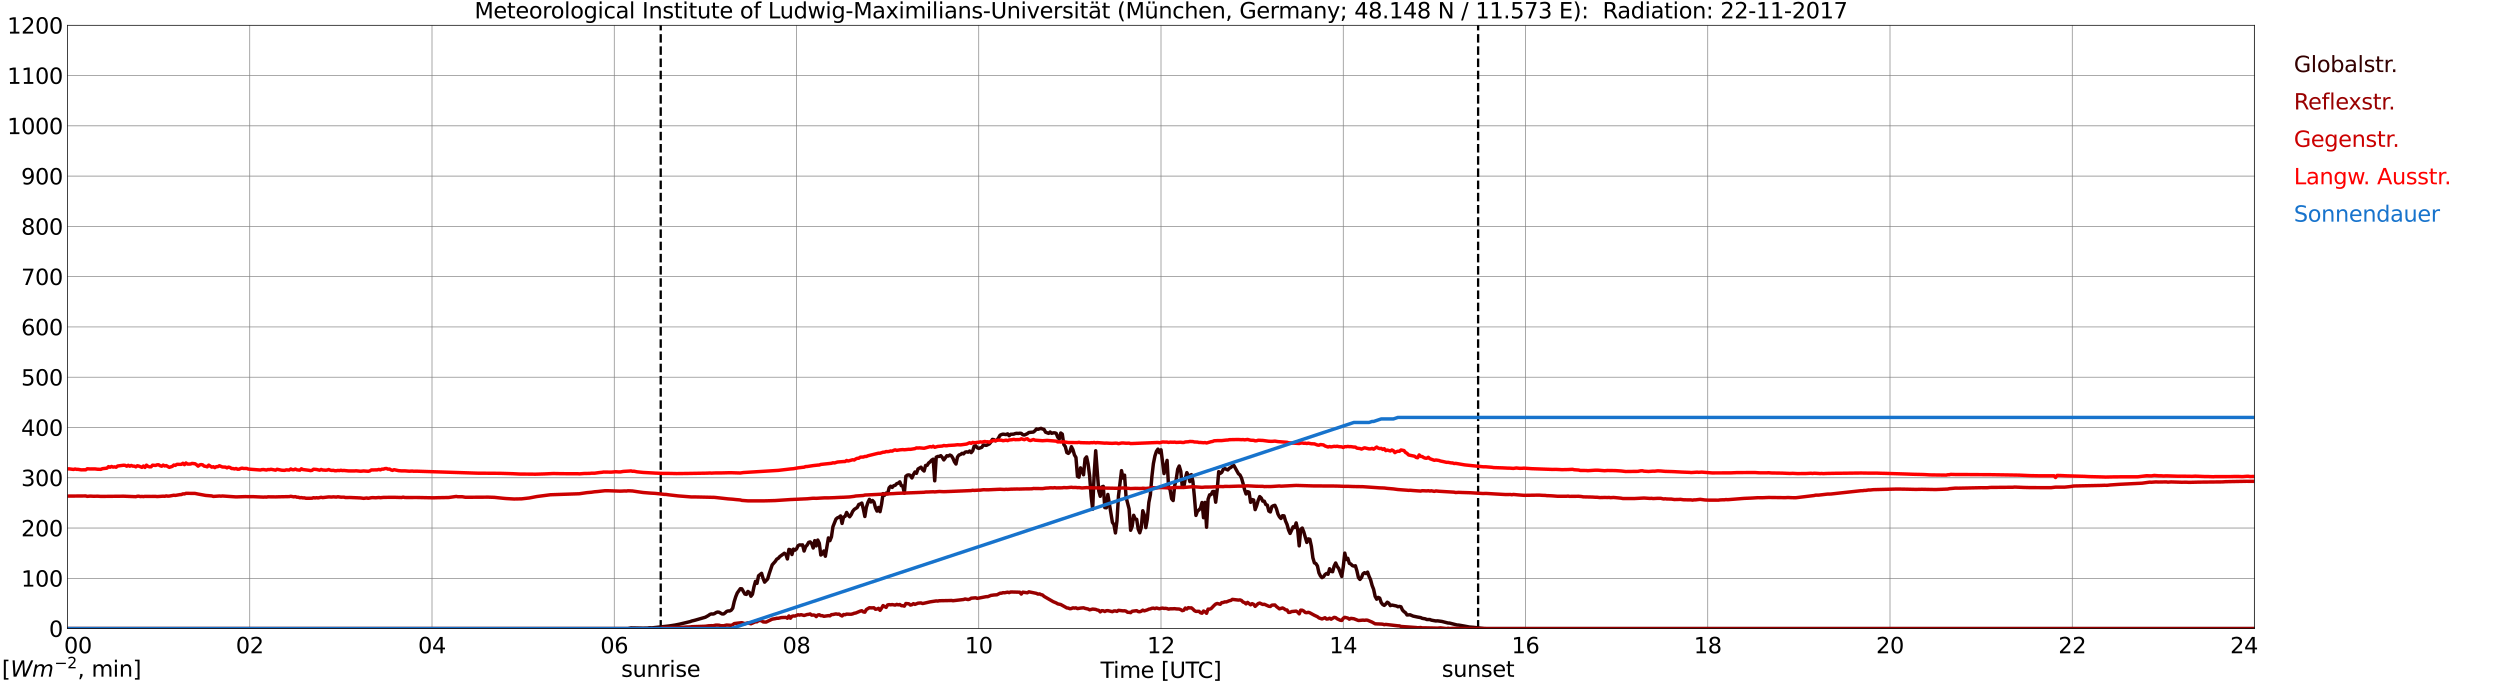 <?xml version="1.0" encoding="utf-8" standalone="no"?>
<!DOCTYPE svg PUBLIC "-//W3C//DTD SVG 1.1//EN"
  "http://www.w3.org/Graphics/SVG/1.1/DTD/svg11.dtd">
<svg xmlns:xlink="http://www.w3.org/1999/xlink" width="1085.4pt" height="296.64pt" viewBox="0 0 1085.4 296.64" xmlns="http://www.w3.org/2000/svg" version="1.1">
 <defs>
  <style type="text/css">*{stroke-linejoin: round; stroke-linecap: butt}</style>
 </defs>
 <g id="figure_1">
  <g id="patch_1">
   <path d="M 0 296.64 
L 1085.4 296.64 
L 1085.4 0 
L 0 0 
z
" style="fill: #ffffff"/>
  </g>
  <g id="axes_1">
   <g id="patch_2">
    <path d="M 29.306 272.909 
L 978.814 272.909 
L 978.814 10.976 
L 29.306 10.976 
z
" style="fill: #ffffff"/>
   </g>
   <g id="patch_3">
    <path d="M 978.814 272.909 
L 978.814 272.909 
L 978.814 10.976 
L 978.814 10.976 
z
" clip-path="url(#p252446a67f)" style="fill: #d3d3d3; opacity: 0.25; stroke: #d3d3d3; stroke-linejoin: miter"/>
   </g>
   <g id="matplotlib.axis_1">
    <g id="xtick_1">
     <g id="line2d_1">
      <path d="M 29.306 272.909 
L 29.306 10.976 
" clip-path="url(#p252446a67f)" style="fill: none; stroke: #808080; stroke-width: 0.3; stroke-linecap: square"/>
     </g>
     <g id="line2d_2"/>
     <g id="text_1">
      <!--    00 -->
      <g transform="translate(18.733 283.627) scale(0.095 -0.095)">
       <defs>
        <path id="DejaVuSans-20" transform="scale(0.016)"/>
        <path id="DejaVuSans-30" d="M 2034 4250 
Q 1547 4250 1301 3770 
Q 1056 3291 1056 2328 
Q 1056 1369 1301 889 
Q 1547 409 2034 409 
Q 2525 409 2770 889 
Q 3016 1369 3016 2328 
Q 3016 3291 2770 3770 
Q 2525 4250 2034 4250 
z
M 2034 4750 
Q 2819 4750 3233 4129 
Q 3647 3509 3647 2328 
Q 3647 1150 3233 529 
Q 2819 -91 2034 -91 
Q 1250 -91 836 529 
Q 422 1150 422 2328 
Q 422 3509 836 4129 
Q 1250 4750 2034 4750 
z
" transform="scale(0.016)"/>
       </defs>
       <use xlink:href="#DejaVuSans-20"/>
       <use xlink:href="#DejaVuSans-20" transform="translate(31.787 0)"/>
       <use xlink:href="#DejaVuSans-20" transform="translate(63.574 0)"/>
       <use xlink:href="#DejaVuSans-30" transform="translate(95.361 0)"/>
       <use xlink:href="#DejaVuSans-30" transform="translate(158.984 0)"/>
      </g>
     </g>
    </g>
    <g id="xtick_2">
     <g id="line2d_3">
      <path d="M 108.431 272.909 
L 108.431 10.976 
" clip-path="url(#p252446a67f)" style="fill: none; stroke: #808080; stroke-width: 0.3; stroke-linecap: square"/>
     </g>
     <g id="line2d_4"/>
     <g id="text_2">
      <!-- 02 -->
      <g transform="translate(102.387 283.627) scale(0.095 -0.095)">
       <defs>
        <path id="DejaVuSans-32" d="M 1228 531 
L 3431 531 
L 3431 0 
L 469 0 
L 469 531 
Q 828 903 1448 1529 
Q 2069 2156 2228 2338 
Q 2531 2678 2651 2914 
Q 2772 3150 2772 3378 
Q 2772 3750 2511 3984 
Q 2250 4219 1831 4219 
Q 1534 4219 1204 4116 
Q 875 4013 500 3803 
L 500 4441 
Q 881 4594 1212 4672 
Q 1544 4750 1819 4750 
Q 2544 4750 2975 4387 
Q 3406 4025 3406 3419 
Q 3406 3131 3298 2873 
Q 3191 2616 2906 2266 
Q 2828 2175 2409 1742 
Q 1991 1309 1228 531 
z
" transform="scale(0.016)"/>
       </defs>
       <use xlink:href="#DejaVuSans-30"/>
       <use xlink:href="#DejaVuSans-32" transform="translate(63.623 0)"/>
      </g>
     </g>
    </g>
    <g id="xtick_3">
     <g id="line2d_5">
      <path d="M 187.557 272.909 
L 187.557 10.976 
" clip-path="url(#p252446a67f)" style="fill: none; stroke: #808080; stroke-width: 0.3; stroke-linecap: square"/>
     </g>
     <g id="line2d_6"/>
     <g id="text_3">
      <!-- 04 -->
      <g transform="translate(181.513 283.627) scale(0.095 -0.095)">
       <defs>
        <path id="DejaVuSans-34" d="M 2419 4116 
L 825 1625 
L 2419 1625 
L 2419 4116 
z
M 2253 4666 
L 3047 4666 
L 3047 1625 
L 3713 1625 
L 3713 1100 
L 3047 1100 
L 3047 0 
L 2419 0 
L 2419 1100 
L 313 1100 
L 313 1709 
L 2253 4666 
z
" transform="scale(0.016)"/>
       </defs>
       <use xlink:href="#DejaVuSans-30"/>
       <use xlink:href="#DejaVuSans-34" transform="translate(63.623 0)"/>
      </g>
     </g>
    </g>
    <g id="xtick_4">
     <g id="line2d_7">
      <path d="M 266.683 272.909 
L 266.683 10.976 
" clip-path="url(#p252446a67f)" style="fill: none; stroke: #808080; stroke-width: 0.3; stroke-linecap: square"/>
     </g>
     <g id="line2d_8"/>
     <g id="text_4">
      <!-- 06 -->
      <g transform="translate(260.638 283.627) scale(0.095 -0.095)">
       <defs>
        <path id="DejaVuSans-36" d="M 2113 2584 
Q 1688 2584 1439 2293 
Q 1191 2003 1191 1497 
Q 1191 994 1439 701 
Q 1688 409 2113 409 
Q 2538 409 2786 701 
Q 3034 994 3034 1497 
Q 3034 2003 2786 2293 
Q 2538 2584 2113 2584 
z
M 3366 4563 
L 3366 3988 
Q 3128 4100 2886 4159 
Q 2644 4219 2406 4219 
Q 1781 4219 1451 3797 
Q 1122 3375 1075 2522 
Q 1259 2794 1537 2939 
Q 1816 3084 2150 3084 
Q 2853 3084 3261 2657 
Q 3669 2231 3669 1497 
Q 3669 778 3244 343 
Q 2819 -91 2113 -91 
Q 1303 -91 875 529 
Q 447 1150 447 2328 
Q 447 3434 972 4092 
Q 1497 4750 2381 4750 
Q 2619 4750 2861 4703 
Q 3103 4656 3366 4563 
z
" transform="scale(0.016)"/>
       </defs>
       <use xlink:href="#DejaVuSans-30"/>
       <use xlink:href="#DejaVuSans-36" transform="translate(63.623 0)"/>
      </g>
     </g>
    </g>
    <g id="xtick_5">
     <g id="line2d_9">
      <path d="M 345.808 272.909 
L 345.808 10.976 
" clip-path="url(#p252446a67f)" style="fill: none; stroke: #808080; stroke-width: 0.3; stroke-linecap: square"/>
     </g>
     <g id="line2d_10"/>
     <g id="text_5">
      <!-- 08 -->
      <g transform="translate(339.764 283.627) scale(0.095 -0.095)">
       <defs>
        <path id="DejaVuSans-38" d="M 2034 2216 
Q 1584 2216 1326 1975 
Q 1069 1734 1069 1313 
Q 1069 891 1326 650 
Q 1584 409 2034 409 
Q 2484 409 2743 651 
Q 3003 894 3003 1313 
Q 3003 1734 2745 1975 
Q 2488 2216 2034 2216 
z
M 1403 2484 
Q 997 2584 770 2862 
Q 544 3141 544 3541 
Q 544 4100 942 4425 
Q 1341 4750 2034 4750 
Q 2731 4750 3128 4425 
Q 3525 4100 3525 3541 
Q 3525 3141 3298 2862 
Q 3072 2584 2669 2484 
Q 3125 2378 3379 2068 
Q 3634 1759 3634 1313 
Q 3634 634 3220 271 
Q 2806 -91 2034 -91 
Q 1263 -91 848 271 
Q 434 634 434 1313 
Q 434 1759 690 2068 
Q 947 2378 1403 2484 
z
M 1172 3481 
Q 1172 3119 1398 2916 
Q 1625 2713 2034 2713 
Q 2441 2713 2670 2916 
Q 2900 3119 2900 3481 
Q 2900 3844 2670 4047 
Q 2441 4250 2034 4250 
Q 1625 4250 1398 4047 
Q 1172 3844 1172 3481 
z
" transform="scale(0.016)"/>
       </defs>
       <use xlink:href="#DejaVuSans-30"/>
       <use xlink:href="#DejaVuSans-38" transform="translate(63.623 0)"/>
      </g>
     </g>
    </g>
    <g id="xtick_6">
     <g id="line2d_11">
      <path d="M 424.934 272.909 
L 424.934 10.976 
" clip-path="url(#p252446a67f)" style="fill: none; stroke: #808080; stroke-width: 0.3; stroke-linecap: square"/>
     </g>
     <g id="line2d_12"/>
     <g id="text_6">
      <!-- 10 -->
      <g transform="translate(418.89 283.627) scale(0.095 -0.095)">
       <defs>
        <path id="DejaVuSans-31" d="M 794 531 
L 1825 531 
L 1825 4091 
L 703 3866 
L 703 4441 
L 1819 4666 
L 2450 4666 
L 2450 531 
L 3481 531 
L 3481 0 
L 794 0 
L 794 531 
z
" transform="scale(0.016)"/>
       </defs>
       <use xlink:href="#DejaVuSans-31"/>
       <use xlink:href="#DejaVuSans-30" transform="translate(63.623 0)"/>
      </g>
     </g>
    </g>
    <g id="xtick_7">
     <g id="line2d_13">
      <path d="M 504.06 272.909 
L 504.06 10.976 
" clip-path="url(#p252446a67f)" style="fill: none; stroke: #808080; stroke-width: 0.3; stroke-linecap: square"/>
     </g>
     <g id="line2d_14"/>
     <g id="text_7">
      <!-- 12 -->
      <g transform="translate(498.015 283.627) scale(0.095 -0.095)">
       <use xlink:href="#DejaVuSans-31"/>
       <use xlink:href="#DejaVuSans-32" transform="translate(63.623 0)"/>
      </g>
     </g>
    </g>
    <g id="xtick_8">
     <g id="line2d_15">
      <path d="M 583.185 272.909 
L 583.185 10.976 
" clip-path="url(#p252446a67f)" style="fill: none; stroke: #808080; stroke-width: 0.3; stroke-linecap: square"/>
     </g>
     <g id="line2d_16"/>
     <g id="text_8">
      <!-- 14 -->
      <g transform="translate(577.141 283.627) scale(0.095 -0.095)">
       <use xlink:href="#DejaVuSans-31"/>
       <use xlink:href="#DejaVuSans-34" transform="translate(63.623 0)"/>
      </g>
     </g>
    </g>
    <g id="xtick_9">
     <g id="line2d_17">
      <path d="M 662.311 272.909 
L 662.311 10.976 
" clip-path="url(#p252446a67f)" style="fill: none; stroke: #808080; stroke-width: 0.3; stroke-linecap: square"/>
     </g>
     <g id="line2d_18"/>
     <g id="text_9">
      <!-- 16 -->
      <g transform="translate(656.267 283.627) scale(0.095 -0.095)">
       <use xlink:href="#DejaVuSans-31"/>
       <use xlink:href="#DejaVuSans-36" transform="translate(63.623 0)"/>
      </g>
     </g>
    </g>
    <g id="xtick_10">
     <g id="line2d_19">
      <path d="M 741.437 272.909 
L 741.437 10.976 
" clip-path="url(#p252446a67f)" style="fill: none; stroke: #808080; stroke-width: 0.3; stroke-linecap: square"/>
     </g>
     <g id="line2d_20"/>
     <g id="text_10">
      <!-- 18 -->
      <g transform="translate(735.392 283.627) scale(0.095 -0.095)">
       <use xlink:href="#DejaVuSans-31"/>
       <use xlink:href="#DejaVuSans-38" transform="translate(63.623 0)"/>
      </g>
     </g>
    </g>
    <g id="xtick_11">
     <g id="line2d_21">
      <path d="M 820.562 272.909 
L 820.562 10.976 
" clip-path="url(#p252446a67f)" style="fill: none; stroke: #808080; stroke-width: 0.3; stroke-linecap: square"/>
     </g>
     <g id="line2d_22"/>
     <g id="text_11">
      <!-- 20 -->
      <g transform="translate(814.518 283.627) scale(0.095 -0.095)">
       <use xlink:href="#DejaVuSans-32"/>
       <use xlink:href="#DejaVuSans-30" transform="translate(63.623 0)"/>
      </g>
     </g>
    </g>
    <g id="xtick_12">
     <g id="line2d_23">
      <path d="M 899.688 272.909 
L 899.688 10.976 
" clip-path="url(#p252446a67f)" style="fill: none; stroke: #808080; stroke-width: 0.3; stroke-linecap: square"/>
     </g>
     <g id="line2d_24"/>
     <g id="text_12">
      <!-- 22 -->
      <g transform="translate(893.644 283.627) scale(0.095 -0.095)">
       <use xlink:href="#DejaVuSans-32"/>
       <use xlink:href="#DejaVuSans-32" transform="translate(63.623 0)"/>
      </g>
     </g>
    </g>
    <g id="xtick_13">
     <g id="line2d_25">
      <path d="M 978.814 272.909 
L 978.814 10.976 
" clip-path="url(#p252446a67f)" style="fill: none; stroke: #808080; stroke-width: 0.3; stroke-linecap: square"/>
     </g>
     <g id="line2d_26"/>
     <g id="text_13">
      <!-- 24    -->
      <g transform="translate(968.241 283.627) scale(0.095 -0.095)">
       <use xlink:href="#DejaVuSans-32"/>
       <use xlink:href="#DejaVuSans-34" transform="translate(63.623 0)"/>
       <use xlink:href="#DejaVuSans-20" transform="translate(127.246 0)"/>
       <use xlink:href="#DejaVuSans-20" transform="translate(159.033 0)"/>
       <use xlink:href="#DejaVuSans-20" transform="translate(190.82 0)"/>
      </g>
     </g>
    </g>
    <g id="text_14">
     <!-- Time [UTC] -->
     <g transform="translate(477.806 294.322) scale(0.095 -0.095)">
      <defs>
       <path id="DejaVuSans-54" d="M -19 4666 
L 3928 4666 
L 3928 4134 
L 2272 4134 
L 2272 0 
L 1638 0 
L 1638 4134 
L -19 4134 
L -19 4666 
z
" transform="scale(0.016)"/>
       <path id="DejaVuSans-69" d="M 603 3500 
L 1178 3500 
L 1178 0 
L 603 0 
L 603 3500 
z
M 603 4863 
L 1178 4863 
L 1178 4134 
L 603 4134 
L 603 4863 
z
" transform="scale(0.016)"/>
       <path id="DejaVuSans-6d" d="M 3328 2828 
Q 3544 3216 3844 3400 
Q 4144 3584 4550 3584 
Q 5097 3584 5394 3201 
Q 5691 2819 5691 2113 
L 5691 0 
L 5113 0 
L 5113 2094 
Q 5113 2597 4934 2840 
Q 4756 3084 4391 3084 
Q 3944 3084 3684 2787 
Q 3425 2491 3425 1978 
L 3425 0 
L 2847 0 
L 2847 2094 
Q 2847 2600 2669 2842 
Q 2491 3084 2119 3084 
Q 1678 3084 1418 2786 
Q 1159 2488 1159 1978 
L 1159 0 
L 581 0 
L 581 3500 
L 1159 3500 
L 1159 2956 
Q 1356 3278 1631 3431 
Q 1906 3584 2284 3584 
Q 2666 3584 2933 3390 
Q 3200 3197 3328 2828 
z
" transform="scale(0.016)"/>
       <path id="DejaVuSans-65" d="M 3597 1894 
L 3597 1613 
L 953 1613 
Q 991 1019 1311 708 
Q 1631 397 2203 397 
Q 2534 397 2845 478 
Q 3156 559 3463 722 
L 3463 178 
Q 3153 47 2828 -22 
Q 2503 -91 2169 -91 
Q 1331 -91 842 396 
Q 353 884 353 1716 
Q 353 2575 817 3079 
Q 1281 3584 2069 3584 
Q 2775 3584 3186 3129 
Q 3597 2675 3597 1894 
z
M 3022 2063 
Q 3016 2534 2758 2815 
Q 2500 3097 2075 3097 
Q 1594 3097 1305 2825 
Q 1016 2553 972 2059 
L 3022 2063 
z
" transform="scale(0.016)"/>
       <path id="DejaVuSans-5b" d="M 550 4863 
L 1875 4863 
L 1875 4416 
L 1125 4416 
L 1125 -397 
L 1875 -397 
L 1875 -844 
L 550 -844 
L 550 4863 
z
" transform="scale(0.016)"/>
       <path id="DejaVuSans-55" d="M 556 4666 
L 1191 4666 
L 1191 1831 
Q 1191 1081 1462 751 
Q 1734 422 2344 422 
Q 2950 422 3222 751 
Q 3494 1081 3494 1831 
L 3494 4666 
L 4128 4666 
L 4128 1753 
Q 4128 841 3676 375 
Q 3225 -91 2344 -91 
Q 1459 -91 1007 375 
Q 556 841 556 1753 
L 556 4666 
z
" transform="scale(0.016)"/>
       <path id="DejaVuSans-43" d="M 4122 4306 
L 4122 3641 
Q 3803 3938 3442 4084 
Q 3081 4231 2675 4231 
Q 1875 4231 1450 3742 
Q 1025 3253 1025 2328 
Q 1025 1406 1450 917 
Q 1875 428 2675 428 
Q 3081 428 3442 575 
Q 3803 722 4122 1019 
L 4122 359 
Q 3791 134 3420 21 
Q 3050 -91 2638 -91 
Q 1578 -91 968 557 
Q 359 1206 359 2328 
Q 359 3453 968 4101 
Q 1578 4750 2638 4750 
Q 3056 4750 3426 4639 
Q 3797 4528 4122 4306 
z
" transform="scale(0.016)"/>
       <path id="DejaVuSans-5d" d="M 1947 4863 
L 1947 -844 
L 622 -844 
L 622 -397 
L 1369 -397 
L 1369 4416 
L 622 4416 
L 622 4863 
L 1947 4863 
z
" transform="scale(0.016)"/>
      </defs>
      <use xlink:href="#DejaVuSans-54"/>
      <use xlink:href="#DejaVuSans-69" transform="translate(57.959 0)"/>
      <use xlink:href="#DejaVuSans-6d" transform="translate(85.742 0)"/>
      <use xlink:href="#DejaVuSans-65" transform="translate(183.154 0)"/>
      <use xlink:href="#DejaVuSans-20" transform="translate(244.678 0)"/>
      <use xlink:href="#DejaVuSans-5b" transform="translate(276.465 0)"/>
      <use xlink:href="#DejaVuSans-55" transform="translate(315.479 0)"/>
      <use xlink:href="#DejaVuSans-54" transform="translate(388.672 0)"/>
      <use xlink:href="#DejaVuSans-43" transform="translate(443.881 0)"/>
      <use xlink:href="#DejaVuSans-5d" transform="translate(513.705 0)"/>
     </g>
    </g>
   </g>
   <g id="matplotlib.axis_2">
    <g id="ytick_1">
     <g id="line2d_27">
      <path d="M 29.306 272.909 
L 978.814 272.909 
" clip-path="url(#p252446a67f)" style="fill: none; stroke: #808080; stroke-width: 0.3; stroke-linecap: square"/>
     </g>
     <g id="line2d_28"/>
     <g id="text_15">
      <!-- 0 -->
      <g transform="translate(21.261 276.518) scale(0.095 -0.095)">
       <use xlink:href="#DejaVuSans-30"/>
      </g>
     </g>
    </g>
    <g id="ytick_2">
     <g id="line2d_29">
      <path d="M 29.306 251.081 
L 978.814 251.081 
" clip-path="url(#p252446a67f)" style="fill: none; stroke: #808080; stroke-width: 0.3; stroke-linecap: square"/>
     </g>
     <g id="line2d_30"/>
     <g id="text_16">
      <!-- 100 -->
      <g transform="translate(9.173 254.69) scale(0.095 -0.095)">
       <use xlink:href="#DejaVuSans-31"/>
       <use xlink:href="#DejaVuSans-30" transform="translate(63.623 0)"/>
       <use xlink:href="#DejaVuSans-30" transform="translate(127.246 0)"/>
      </g>
     </g>
    </g>
    <g id="ytick_3">
     <g id="line2d_31">
      <path d="M 29.306 229.253 
L 978.814 229.253 
" clip-path="url(#p252446a67f)" style="fill: none; stroke: #808080; stroke-width: 0.3; stroke-linecap: square"/>
     </g>
     <g id="line2d_32"/>
     <g id="text_17">
      <!-- 200 -->
      <g transform="translate(9.173 232.863) scale(0.095 -0.095)">
       <use xlink:href="#DejaVuSans-32"/>
       <use xlink:href="#DejaVuSans-30" transform="translate(63.623 0)"/>
       <use xlink:href="#DejaVuSans-30" transform="translate(127.246 0)"/>
      </g>
     </g>
    </g>
    <g id="ytick_4">
     <g id="line2d_33">
      <path d="M 29.306 207.426 
L 978.814 207.426 
" clip-path="url(#p252446a67f)" style="fill: none; stroke: #808080; stroke-width: 0.3; stroke-linecap: square"/>
     </g>
     <g id="line2d_34"/>
     <g id="text_18">
      <!-- 300 -->
      <g transform="translate(9.173 211.035) scale(0.095 -0.095)">
       <defs>
        <path id="DejaVuSans-33" d="M 2597 2516 
Q 3050 2419 3304 2112 
Q 3559 1806 3559 1356 
Q 3559 666 3084 287 
Q 2609 -91 1734 -91 
Q 1441 -91 1130 -33 
Q 819 25 488 141 
L 488 750 
Q 750 597 1062 519 
Q 1375 441 1716 441 
Q 2309 441 2620 675 
Q 2931 909 2931 1356 
Q 2931 1769 2642 2001 
Q 2353 2234 1838 2234 
L 1294 2234 
L 1294 2753 
L 1863 2753 
Q 2328 2753 2575 2939 
Q 2822 3125 2822 3475 
Q 2822 3834 2567 4026 
Q 2313 4219 1838 4219 
Q 1578 4219 1281 4162 
Q 984 4106 628 3988 
L 628 4550 
Q 988 4650 1302 4700 
Q 1616 4750 1894 4750 
Q 2613 4750 3031 4423 
Q 3450 4097 3450 3541 
Q 3450 3153 3228 2886 
Q 3006 2619 2597 2516 
z
" transform="scale(0.016)"/>
       </defs>
       <use xlink:href="#DejaVuSans-33"/>
       <use xlink:href="#DejaVuSans-30" transform="translate(63.623 0)"/>
       <use xlink:href="#DejaVuSans-30" transform="translate(127.246 0)"/>
      </g>
     </g>
    </g>
    <g id="ytick_5">
     <g id="line2d_35">
      <path d="M 29.306 185.598 
L 978.814 185.598 
" clip-path="url(#p252446a67f)" style="fill: none; stroke: #808080; stroke-width: 0.3; stroke-linecap: square"/>
     </g>
     <g id="line2d_36"/>
     <g id="text_19">
      <!-- 400 -->
      <g transform="translate(9.173 189.207) scale(0.095 -0.095)">
       <use xlink:href="#DejaVuSans-34"/>
       <use xlink:href="#DejaVuSans-30" transform="translate(63.623 0)"/>
       <use xlink:href="#DejaVuSans-30" transform="translate(127.246 0)"/>
      </g>
     </g>
    </g>
    <g id="ytick_6">
     <g id="line2d_37">
      <path d="M 29.306 163.77 
L 978.814 163.77 
" clip-path="url(#p252446a67f)" style="fill: none; stroke: #808080; stroke-width: 0.3; stroke-linecap: square"/>
     </g>
     <g id="line2d_38"/>
     <g id="text_20">
      <!-- 500 -->
      <g transform="translate(9.173 167.379) scale(0.095 -0.095)">
       <defs>
        <path id="DejaVuSans-35" d="M 691 4666 
L 3169 4666 
L 3169 4134 
L 1269 4134 
L 1269 2991 
Q 1406 3038 1543 3061 
Q 1681 3084 1819 3084 
Q 2600 3084 3056 2656 
Q 3513 2228 3513 1497 
Q 3513 744 3044 326 
Q 2575 -91 1722 -91 
Q 1428 -91 1123 -41 
Q 819 9 494 109 
L 494 744 
Q 775 591 1075 516 
Q 1375 441 1709 441 
Q 2250 441 2565 725 
Q 2881 1009 2881 1497 
Q 2881 1984 2565 2268 
Q 2250 2553 1709 2553 
Q 1456 2553 1204 2497 
Q 953 2441 691 2322 
L 691 4666 
z
" transform="scale(0.016)"/>
       </defs>
       <use xlink:href="#DejaVuSans-35"/>
       <use xlink:href="#DejaVuSans-30" transform="translate(63.623 0)"/>
       <use xlink:href="#DejaVuSans-30" transform="translate(127.246 0)"/>
      </g>
     </g>
    </g>
    <g id="ytick_7">
     <g id="line2d_39">
      <path d="M 29.306 141.942 
L 978.814 141.942 
" clip-path="url(#p252446a67f)" style="fill: none; stroke: #808080; stroke-width: 0.3; stroke-linecap: square"/>
     </g>
     <g id="line2d_40"/>
     <g id="text_21">
      <!-- 600 -->
      <g transform="translate(9.173 145.551) scale(0.095 -0.095)">
       <use xlink:href="#DejaVuSans-36"/>
       <use xlink:href="#DejaVuSans-30" transform="translate(63.623 0)"/>
       <use xlink:href="#DejaVuSans-30" transform="translate(127.246 0)"/>
      </g>
     </g>
    </g>
    <g id="ytick_8">
     <g id="line2d_41">
      <path d="M 29.306 120.114 
L 978.814 120.114 
" clip-path="url(#p252446a67f)" style="fill: none; stroke: #808080; stroke-width: 0.3; stroke-linecap: square"/>
     </g>
     <g id="line2d_42"/>
     <g id="text_22">
      <!-- 700 -->
      <g transform="translate(9.173 123.724) scale(0.095 -0.095)">
       <defs>
        <path id="DejaVuSans-37" d="M 525 4666 
L 3525 4666 
L 3525 4397 
L 1831 0 
L 1172 0 
L 2766 4134 
L 525 4134 
L 525 4666 
z
" transform="scale(0.016)"/>
       </defs>
       <use xlink:href="#DejaVuSans-37"/>
       <use xlink:href="#DejaVuSans-30" transform="translate(63.623 0)"/>
       <use xlink:href="#DejaVuSans-30" transform="translate(127.246 0)"/>
      </g>
     </g>
    </g>
    <g id="ytick_9">
     <g id="line2d_43">
      <path d="M 29.306 98.287 
L 978.814 98.287 
" clip-path="url(#p252446a67f)" style="fill: none; stroke: #808080; stroke-width: 0.3; stroke-linecap: square"/>
     </g>
     <g id="line2d_44"/>
     <g id="text_23">
      <!-- 800 -->
      <g transform="translate(9.173 101.896) scale(0.095 -0.095)">
       <use xlink:href="#DejaVuSans-38"/>
       <use xlink:href="#DejaVuSans-30" transform="translate(63.623 0)"/>
       <use xlink:href="#DejaVuSans-30" transform="translate(127.246 0)"/>
      </g>
     </g>
    </g>
    <g id="ytick_10">
     <g id="line2d_45">
      <path d="M 29.306 76.459 
L 978.814 76.459 
" clip-path="url(#p252446a67f)" style="fill: none; stroke: #808080; stroke-width: 0.3; stroke-linecap: square"/>
     </g>
     <g id="line2d_46"/>
     <g id="text_24">
      <!-- 900 -->
      <g transform="translate(9.173 80.068) scale(0.095 -0.095)">
       <defs>
        <path id="DejaVuSans-39" d="M 703 97 
L 703 672 
Q 941 559 1184 500 
Q 1428 441 1663 441 
Q 2288 441 2617 861 
Q 2947 1281 2994 2138 
Q 2813 1869 2534 1725 
Q 2256 1581 1919 1581 
Q 1219 1581 811 2004 
Q 403 2428 403 3163 
Q 403 3881 828 4315 
Q 1253 4750 1959 4750 
Q 2769 4750 3195 4129 
Q 3622 3509 3622 2328 
Q 3622 1225 3098 567 
Q 2575 -91 1691 -91 
Q 1453 -91 1209 -44 
Q 966 3 703 97 
z
M 1959 2075 
Q 2384 2075 2632 2365 
Q 2881 2656 2881 3163 
Q 2881 3666 2632 3958 
Q 2384 4250 1959 4250 
Q 1534 4250 1286 3958 
Q 1038 3666 1038 3163 
Q 1038 2656 1286 2365 
Q 1534 2075 1959 2075 
z
" transform="scale(0.016)"/>
       </defs>
       <use xlink:href="#DejaVuSans-39"/>
       <use xlink:href="#DejaVuSans-30" transform="translate(63.623 0)"/>
       <use xlink:href="#DejaVuSans-30" transform="translate(127.246 0)"/>
      </g>
     </g>
    </g>
    <g id="ytick_11">
     <g id="line2d_47">
      <path d="M 29.306 54.631 
L 978.814 54.631 
" clip-path="url(#p252446a67f)" style="fill: none; stroke: #808080; stroke-width: 0.3; stroke-linecap: square"/>
     </g>
     <g id="line2d_48"/>
     <g id="text_25">
      <!-- 1000 -->
      <g transform="translate(3.128 58.24) scale(0.095 -0.095)">
       <use xlink:href="#DejaVuSans-31"/>
       <use xlink:href="#DejaVuSans-30" transform="translate(63.623 0)"/>
       <use xlink:href="#DejaVuSans-30" transform="translate(127.246 0)"/>
       <use xlink:href="#DejaVuSans-30" transform="translate(190.869 0)"/>
      </g>
     </g>
    </g>
    <g id="ytick_12">
     <g id="line2d_49">
      <path d="M 29.306 32.803 
L 978.814 32.803 
" clip-path="url(#p252446a67f)" style="fill: none; stroke: #808080; stroke-width: 0.3; stroke-linecap: square"/>
     </g>
     <g id="line2d_50"/>
     <g id="text_26">
      <!-- 1100 -->
      <g transform="translate(3.128 36.413) scale(0.095 -0.095)">
       <use xlink:href="#DejaVuSans-31"/>
       <use xlink:href="#DejaVuSans-31" transform="translate(63.623 0)"/>
       <use xlink:href="#DejaVuSans-30" transform="translate(127.246 0)"/>
       <use xlink:href="#DejaVuSans-30" transform="translate(190.869 0)"/>
      </g>
     </g>
    </g>
    <g id="ytick_13">
     <g id="line2d_51">
      <path d="M 29.306 10.976 
L 978.814 10.976 
" clip-path="url(#p252446a67f)" style="fill: none; stroke: #808080; stroke-width: 0.3; stroke-linecap: square"/>
     </g>
     <g id="line2d_52"/>
     <g id="text_27">
      <!-- 1200 -->
      <g transform="translate(3.128 14.585) scale(0.095 -0.095)">
       <use xlink:href="#DejaVuSans-31"/>
       <use xlink:href="#DejaVuSans-32" transform="translate(63.623 0)"/>
       <use xlink:href="#DejaVuSans-30" transform="translate(127.246 0)"/>
       <use xlink:href="#DejaVuSans-30" transform="translate(190.869 0)"/>
      </g>
     </g>
    </g>
   </g>
   <g id="line2d_53">
    <path d="M 286.86 272.909 
L 286.86 10.976 
" clip-path="url(#p252446a67f)" style="fill: none; stroke-dasharray: 3.7,1.6; stroke-dashoffset: 0; stroke: #000000"/>
   </g>
   <g id="line2d_54">
    <path d="M 641.738 272.909 
L 641.738 10.976 
" clip-path="url(#p252446a67f)" style="fill: none; stroke-dasharray: 3.7,1.6; stroke-dashoffset: 0; stroke: #000000"/>
   </g>
   <g id="line2d_55">
    <path d="M 29.306 272.909 
L 272.617 272.909 
L 273.936 272.627 
L 275.255 272.647 
L 277.892 272.71 
L 279.211 272.732 
L 281.189 272.691 
L 281.849 272.564 
L 283.167 272.584 
L 290.42 271.78 
L 293.058 271.379 
L 295.036 270.977 
L 299.652 269.877 
L 300.311 269.624 
L 301.63 269.305 
L 302.949 268.925 
L 306.246 267.974 
L 307.564 267.234 
L 308.224 266.747 
L 308.883 266.535 
L 309.543 266.598 
L 310.202 266.408 
L 310.861 265.963 
L 311.521 265.732 
L 312.18 265.795 
L 313.499 266.557 
L 314.158 266.557 
L 314.818 266.09 
L 315.477 265.457 
L 316.136 265.245 
L 316.796 265.265 
L 317.455 264.926 
L 318.114 264.06 
L 318.774 261.163 
L 319.433 259.048 
L 320.093 257.439 
L 321.411 255.599 
L 322.071 255.643 
L 323.39 257.904 
L 324.049 258.075 
L 324.708 256.785 
L 325.368 257.228 
L 326.027 258.856 
L 326.686 257.99 
L 327.346 254.755 
L 328.005 252.406 
L 328.665 253.273 
L 329.324 249.994 
L 330.643 248.916 
L 331.302 251.116 
L 331.961 252.744 
L 333.28 251.369 
L 333.94 249.127 
L 335.258 245.236 
L 336.577 243.756 
L 337.236 242.76 
L 337.896 242.402 
L 338.555 241.641 
L 340.533 240.202 
L 341.193 240.689 
L 341.852 242.677 
L 342.512 238.53 
L 343.171 238.722 
L 343.83 240.752 
L 344.49 238.403 
L 345.149 238.868 
L 345.808 238.34 
L 346.468 236.924 
L 347.127 236.563 
L 347.787 236.627 
L 348.446 236.563 
L 349.105 239.229 
L 349.765 237.367 
L 350.424 236.649 
L 351.083 235.485 
L 351.743 235.273 
L 352.402 236.013 
L 353.062 237.917 
L 353.721 234.723 
L 354.38 237.009 
L 355.04 234.47 
L 355.699 235.845 
L 356.359 240.964 
L 357.018 240.477 
L 357.677 239.209 
L 358.337 241.492 
L 359.655 233.54 
L 360.315 234.723 
L 360.974 233.095 
L 361.634 228.653 
L 362.952 225.355 
L 363.612 224.805 
L 364.271 224.549 
L 364.93 223.999 
L 365.59 227.258 
L 366.249 224.466 
L 366.909 224.191 
L 367.568 222.498 
L 368.227 223.62 
L 368.887 224.359 
L 369.546 223.451 
L 370.206 222.013 
L 370.865 221.188 
L 372.184 220.319 
L 372.843 219.029 
L 373.502 218.798 
L 374.162 218.416 
L 374.821 220.933 
L 375.481 224.233 
L 376.14 220.236 
L 376.799 218.184 
L 377.459 216.809 
L 378.118 217.951 
L 378.777 217.296 
L 379.437 217.973 
L 380.096 220.448 
L 380.756 221.884 
L 381.415 220.319 
L 382.074 222.14 
L 382.734 218.883 
L 383.393 214.312 
L 384.053 215.011 
L 384.712 214.081 
L 385.371 214.378 
L 386.031 211.776 
L 386.69 211.099 
L 387.349 211.627 
L 388.009 210.844 
L 388.668 210.717 
L 389.328 209.977 
L 389.987 209.787 
L 390.646 209.196 
L 391.306 210.844 
L 391.965 210.992 
L 392.624 214.122 
L 393.284 206.784 
L 393.943 206.275 
L 394.603 206.17 
L 395.262 206.424 
L 395.921 207.502 
L 396.581 206.022 
L 397.24 204.922 
L 397.899 205.494 
L 398.559 203.61 
L 399.878 202.829 
L 400.537 203.907 
L 401.196 204.498 
L 401.856 202.089 
L 402.515 202.045 
L 403.175 201.01 
L 403.834 200.524 
L 404.493 199.762 
L 405.153 199.36 
L 405.812 208.75 
L 406.471 198.491 
L 407.131 198.175 
L 407.79 198.153 
L 408.45 197.837 
L 409.109 198.598 
L 409.768 199.677 
L 411.087 197.858 
L 411.746 197.985 
L 412.406 197.562 
L 413.065 197.9 
L 413.725 198.959 
L 414.384 200.502 
L 415.043 201.453 
L 415.703 198.408 
L 416.362 197.54 
L 417.022 197.328 
L 417.681 196.822 
L 418.34 197.055 
L 419 196.313 
L 419.659 196.167 
L 420.318 196.313 
L 420.978 195.807 
L 421.637 196.505 
L 422.297 195.743 
L 422.956 193.67 
L 423.615 193.521 
L 424.275 194.39 
L 424.934 194.665 
L 426.253 194.22 
L 426.912 193.183 
L 428.231 193.373 
L 429.55 192.718 
L 430.209 191.893 
L 430.869 190.773 
L 431.528 190.878 
L 432.187 191.406 
L 432.847 191.068 
L 433.506 190.16 
L 434.165 188.975 
L 434.825 188.658 
L 435.484 188.488 
L 436.803 188.678 
L 437.462 188.361 
L 438.122 189.164 
L 438.781 188.551 
L 440.1 188.488 
L 440.759 188.235 
L 441.419 188.128 
L 442.078 188.191 
L 442.737 188.086 
L 443.397 188.149 
L 444.056 188.741 
L 444.716 188.889 
L 446.034 188.276 
L 446.694 187.77 
L 448.672 187.578 
L 449.331 187.027 
L 449.991 186.224 
L 450.65 186.394 
L 451.969 185.971 
L 452.628 186.268 
L 453.287 186.436 
L 453.947 187.641 
L 455.266 188.149 
L 455.925 187.558 
L 456.584 188.128 
L 457.244 187.938 
L 457.903 187.916 
L 458.563 188.149 
L 459.222 189.8 
L 459.881 190.644 
L 460.541 188.001 
L 461.2 188.488 
L 461.859 192.971 
L 462.519 193.903 
L 463.178 196.483 
L 463.838 196.843 
L 464.497 196.101 
L 465.156 193.945 
L 465.816 195.213 
L 466.475 197.498 
L 467.134 198.62 
L 467.794 206.806 
L 468.453 207.164 
L 469.113 203.125 
L 469.772 204.287 
L 470.431 206.127 
L 471.091 199.19 
L 471.75 198.365 
L 472.409 201.453 
L 473.069 206.635 
L 473.728 215.434 
L 474.388 221.061 
L 475.047 205.684 
L 475.706 195.7 
L 477.025 213.085 
L 477.685 215.476 
L 478.344 211.437 
L 479.003 211.162 
L 479.663 220.382 
L 480.322 220.468 
L 480.981 214.672 
L 482.96 226.793 
L 483.619 227.745 
L 484.278 231.381 
L 484.938 226.18 
L 485.597 215.329 
L 486.916 204.33 
L 487.575 207.565 
L 488.235 206.297 
L 488.894 215.836 
L 490.213 220.976 
L 490.872 230.218 
L 491.532 228.505 
L 492.191 223.724 
L 492.85 225.292 
L 493.51 225.481 
L 494.169 229.753 
L 494.828 231.318 
L 495.488 229.076 
L 496.147 221.738 
L 496.807 223.578 
L 497.466 229.076 
L 498.125 225.311 
L 498.785 218.121 
L 499.444 214.799 
L 500.103 206.91 
L 500.763 201.264 
L 501.422 197.963 
L 502.082 195.955 
L 502.741 195.003 
L 503.4 196.547 
L 504.06 195.298 
L 505.379 205.599 
L 506.697 199.888 
L 507.357 211.52 
L 508.016 212.684 
L 508.675 216.556 
L 509.335 217.316 
L 509.994 210.907 
L 510.654 208.159 
L 511.313 203.717 
L 511.972 202.32 
L 512.632 204.542 
L 513.291 211.289 
L 513.95 211.584 
L 514.61 207.714 
L 515.269 205.197 
L 515.929 206.338 
L 516.588 209.067 
L 517.247 206.063 
L 517.907 208.984 
L 518.566 215.751 
L 519.226 223.768 
L 519.885 221.95 
L 520.544 221.4 
L 521.204 220.616 
L 521.863 218.163 
L 522.522 224.761 
L 523.182 218.121 
L 523.841 228.908 
L 524.501 216.746 
L 525.16 214.843 
L 525.819 214.716 
L 526.479 213.426 
L 527.138 213.36 
L 527.797 218.036 
L 528.457 212.601 
L 529.116 204.773 
L 529.776 205.535 
L 530.435 205.07 
L 531.094 203.739 
L 531.754 203.442 
L 533.073 204.033 
L 533.732 203.294 
L 534.391 202.955 
L 535.051 202.32 
L 535.71 202.108 
L 537.688 205.684 
L 538.348 206.212 
L 539.007 207.546 
L 539.666 209.829 
L 540.326 212.538 
L 540.985 214.461 
L 541.644 213.446 
L 542.304 213.699 
L 542.963 218.099 
L 543.623 216.894 
L 544.282 217.084 
L 544.941 221.251 
L 545.601 219.538 
L 546.26 217.252 
L 546.919 215.604 
L 547.579 216.218 
L 548.238 217.571 
L 548.898 217.591 
L 549.557 219.051 
L 550.216 219.304 
L 550.876 221.865 
L 551.535 222.266 
L 552.195 219.939 
L 552.854 219.56 
L 553.513 219.389 
L 554.173 220.85 
L 554.832 223.155 
L 555.491 224.381 
L 556.151 225.099 
L 556.81 223.895 
L 557.47 223.958 
L 558.129 226.2 
L 558.788 227.701 
L 559.448 230.135 
L 560.107 231.593 
L 561.426 228.716 
L 562.085 229.035 
L 562.745 227.025 
L 563.404 230.07 
L 564.063 236.987 
L 564.723 229.816 
L 565.382 229.266 
L 566.042 230.938 
L 567.36 235.507 
L 568.02 233.962 
L 568.679 234.132 
L 569.338 237.177 
L 569.998 242.169 
L 570.657 244.369 
L 571.317 244.686 
L 571.976 245.722 
L 572.635 248.726 
L 573.295 250.057 
L 573.954 250.778 
L 574.613 250.417 
L 575.273 249.444 
L 575.932 248.979 
L 576.592 249.339 
L 577.251 246.927 
L 577.91 248.049 
L 578.57 248.217 
L 579.229 245.786 
L 579.889 244.432 
L 580.548 245.912 
L 581.207 246.801 
L 582.526 250.269 
L 583.185 246.102 
L 583.845 240.139 
L 584.504 242.931 
L 585.164 242.402 
L 585.823 244.581 
L 586.482 244.875 
L 587.142 245.552 
L 587.801 245.786 
L 588.46 245.637 
L 589.12 247.859 
L 589.779 250.778 
L 590.439 251.559 
L 591.098 250.736 
L 591.757 249.127 
L 592.417 248.641 
L 593.076 249.023 
L 593.736 248.387 
L 594.395 250.249 
L 595.054 251.688 
L 595.714 254.161 
L 596.373 255.874 
L 597.032 258.922 
L 597.692 260.148 
L 598.351 259.365 
L 599.011 259.681 
L 599.67 261.606 
L 600.329 262.453 
L 600.989 262.833 
L 601.648 262.242 
L 602.307 261.458 
L 602.967 261.881 
L 603.626 262.94 
L 604.286 262.685 
L 606.264 263.086 
L 606.923 263.425 
L 607.582 263.278 
L 608.242 263.446 
L 608.901 264.863 
L 609.561 265.54 
L 610.22 266.027 
L 610.879 267 
L 612.198 266.915 
L 613.517 267.487 
L 615.495 267.91 
L 616.814 268.142 
L 617.473 268.46 
L 618.792 268.672 
L 619.451 268.967 
L 620.77 268.967 
L 621.429 269.242 
L 623.408 269.602 
L 624.067 269.539 
L 626.045 269.814 
L 628.683 270.49 
L 629.342 270.512 
L 632.639 271.357 
L 633.298 271.379 
L 634.617 271.61 
L 635.936 271.844 
L 637.914 272.223 
L 639.892 272.372 
L 643.189 272.773 
L 644.508 272.909 
L 978.154 272.909 
L 978.154 272.909 
" clip-path="url(#p252446a67f)" style="fill: none; stroke: #330000; stroke-width: 1.5; stroke-linecap: square"/>
   </g>
   <g id="line2d_56">
    <path d="M 29.306 272.909 
L 287.124 272.909 
L 287.783 272.446 
L 296.355 272.341 
L 298.333 272.212 
L 299.652 272.193 
L 300.311 272.086 
L 301.63 272.044 
L 306.246 271.896 
L 307.564 271.706 
L 308.883 271.643 
L 309.543 271.684 
L 310.861 271.39 
L 312.18 271.431 
L 312.839 271.643 
L 314.158 271.684 
L 315.477 271.368 
L 317.455 271.494 
L 318.114 271.241 
L 318.774 270.733 
L 320.093 270.564 
L 321.411 270.416 
L 322.071 270.353 
L 323.39 270.754 
L 324.708 270.436 
L 326.027 270.818 
L 328.005 269.951 
L 328.665 269.951 
L 329.324 269.401 
L 330.643 269.484 
L 331.302 270.014 
L 332.621 270.078 
L 335.258 268.807 
L 336.577 268.596 
L 337.236 268.428 
L 337.896 268.428 
L 339.215 268.131 
L 341.193 268.048 
L 341.852 268.428 
L 342.512 267.434 
L 343.171 268.406 
L 343.83 267.581 
L 344.49 267.413 
L 345.149 267.476 
L 346.468 266.904 
L 347.127 267.052 
L 347.787 266.863 
L 349.105 267.223 
L 350.424 266.799 
L 351.083 266.736 
L 351.743 266.546 
L 352.402 267.074 
L 353.062 267.011 
L 353.721 267.094 
L 354.38 267.707 
L 355.04 267.011 
L 355.699 266.904 
L 356.359 267.306 
L 357.018 267.286 
L 357.677 267.581 
L 359.655 267.286 
L 360.315 267.369 
L 360.974 266.841 
L 361.634 266.799 
L 362.952 266.524 
L 363.612 266.673 
L 364.271 266.609 
L 364.93 267.094 
L 365.59 267.434 
L 366.249 266.799 
L 366.909 266.904 
L 367.568 266.609 
L 368.887 266.673 
L 369.546 266.673 
L 370.206 266.524 
L 370.865 266.249 
L 371.524 266.142 
L 373.502 265.319 
L 374.162 265.149 
L 374.821 265.658 
L 375.481 265.784 
L 376.14 264.64 
L 377.459 263.837 
L 378.118 263.922 
L 379.437 263.881 
L 380.096 264.514 
L 380.756 264.409 
L 381.415 264.112 
L 382.074 265.001 
L 382.734 264.071 
L 383.393 262.929 
L 384.712 263.711 
L 385.371 262.632 
L 386.031 262.506 
L 386.69 262.591 
L 387.349 262.484 
L 388.668 262.717 
L 389.328 262.399 
L 389.987 262.61 
L 390.646 262.462 
L 391.306 262.949 
L 391.965 262.971 
L 392.624 263.161 
L 393.284 262.019 
L 394.603 262.146 
L 395.262 262.696 
L 395.921 262.525 
L 396.581 262.082 
L 397.24 262.399 
L 398.559 261.871 
L 399.878 261.766 
L 400.537 262.041 
L 403.834 261.299 
L 406.471 260.897 
L 407.131 260.96 
L 407.79 260.814 
L 412.406 260.729 
L 413.065 260.685 
L 413.725 260.814 
L 418.34 260.284 
L 419 260.052 
L 420.318 260.305 
L 420.978 260.137 
L 421.637 259.714 
L 423.615 259.544 
L 424.275 259.797 
L 428.231 259.037 
L 428.89 259.037 
L 430.209 258.507 
L 431.528 258.317 
L 432.847 258.232 
L 434.165 257.555 
L 434.825 257.536 
L 435.484 257.302 
L 436.144 257.365 
L 437.462 257.09 
L 438.122 257.302 
L 438.781 257.005 
L 442.737 257.112 
L 443.397 257.915 
L 444.056 257.09 
L 446.034 257.365 
L 446.694 256.942 
L 449.991 257.618 
L 450.65 257.957 
L 451.309 257.83 
L 451.969 258.169 
L 452.628 258.317 
L 453.287 258.93 
L 457.244 261.216 
L 458.563 261.766 
L 459.222 262.167 
L 460.541 262.462 
L 462.519 263.562 
L 463.178 263.944 
L 463.838 264.007 
L 464.497 264.302 
L 465.156 264.197 
L 465.816 263.9 
L 466.475 264.007 
L 467.134 263.9 
L 467.794 264.239 
L 469.113 264.007 
L 470.431 263.881 
L 471.091 264.134 
L 472.409 264.409 
L 473.069 264.769 
L 474.388 264.431 
L 475.706 264.577 
L 476.366 264.852 
L 477.025 264.979 
L 477.685 265.658 
L 478.344 265.127 
L 479.003 265.171 
L 479.663 265.487 
L 480.322 265.149 
L 480.981 265.108 
L 482.96 265.572 
L 483.619 265.234 
L 484.278 265.234 
L 484.938 265.446 
L 485.597 264.979 
L 487.575 265.212 
L 488.235 265.171 
L 488.894 265.339 
L 489.553 265.848 
L 490.213 265.848 
L 490.872 265.996 
L 491.532 265.383 
L 492.85 265.212 
L 493.51 265.127 
L 494.169 265.529 
L 494.828 265.594 
L 495.488 265.361 
L 496.147 264.896 
L 496.807 265.212 
L 498.125 264.789 
L 498.785 264.472 
L 499.444 264.365 
L 500.103 264.093 
L 500.763 264.027 
L 501.422 264.239 
L 502.082 263.964 
L 503.4 264.324 
L 504.06 264.093 
L 504.719 264.007 
L 505.379 264.156 
L 506.038 264.112 
L 506.697 264.219 
L 507.357 264.472 
L 508.016 264.324 
L 509.335 264.302 
L 509.994 264.261 
L 510.654 264.365 
L 511.972 264.431 
L 512.632 264.684 
L 513.291 265.127 
L 513.95 264.937 
L 514.61 263.986 
L 515.269 264.409 
L 515.929 263.818 
L 516.588 263.944 
L 517.247 263.9 
L 517.907 264.431 
L 518.566 265.108 
L 519.226 265.446 
L 520.544 265.402 
L 521.204 266.037 
L 521.863 266.227 
L 522.522 265.276 
L 523.182 265.614 
L 523.841 266.271 
L 524.501 264.451 
L 525.16 264.472 
L 525.819 264.219 
L 527.138 262.844 
L 527.797 262.272 
L 528.457 261.997 
L 529.776 262.357 
L 530.435 261.637 
L 531.094 261.574 
L 531.754 261.299 
L 532.413 261.342 
L 533.732 260.814 
L 534.391 260.685 
L 535.051 260.22 
L 537.688 260.539 
L 538.348 260.454 
L 539.007 260.707 
L 539.666 261.384 
L 540.326 261.617 
L 540.985 262.187 
L 541.644 261.532 
L 542.963 262.591 
L 543.623 262.082 
L 544.282 262.379 
L 544.941 263.267 
L 546.26 262.041 
L 546.919 261.829 
L 548.238 262.442 
L 548.898 262.335 
L 550.876 263.224 
L 551.535 263.309 
L 552.195 262.717 
L 553.513 262.654 
L 554.173 263.331 
L 555.491 264.346 
L 556.81 263.944 
L 557.47 264.261 
L 558.129 264.769 
L 558.788 264.833 
L 559.448 265.889 
L 560.107 265.848 
L 560.766 265.509 
L 562.745 265.319 
L 563.404 265.762 
L 564.063 266.502 
L 564.723 264.896 
L 565.382 264.937 
L 566.042 265.297 
L 566.701 265.933 
L 567.36 265.996 
L 568.02 265.826 
L 568.679 266.059 
L 570.657 267.138 
L 571.976 267.751 
L 572.635 268.279 
L 573.954 268.724 
L 575.273 268.194 
L 575.932 268.766 
L 576.592 268.703 
L 577.251 268.386 
L 577.91 268.829 
L 579.229 268.048 
L 579.889 268.153 
L 580.548 268.661 
L 581.867 269.274 
L 582.526 269.379 
L 583.185 268.449 
L 583.845 268.026 
L 585.164 268.342 
L 585.823 268.829 
L 586.482 268.469 
L 587.801 268.639 
L 589.779 269.401 
L 591.757 269.231 
L 592.417 269.316 
L 593.076 269.209 
L 593.736 269.274 
L 595.714 270.097 
L 597.032 270.84 
L 599.67 270.944 
L 600.329 271.008 
L 600.989 271.219 
L 601.648 271.093 
L 606.923 271.706 
L 607.582 271.728 
L 608.242 271.981 
L 614.836 272.446 
L 615.495 272.551 
L 616.814 272.446 
L 617.473 272.594 
L 618.792 272.594 
L 622.748 272.68 
L 624.067 272.721 
L 625.386 272.594 
L 628.023 272.891 
L 628.683 272.763 
L 629.342 272.87 
L 630.661 272.8 
L 647.145 272.909 
L 978.154 272.909 
L 978.154 272.909 
" clip-path="url(#p252446a67f)" style="fill: none; stroke: #990000; stroke-width: 1.5; stroke-linecap: square"/>
   </g>
   <g id="line2d_57">
    <path d="M 29.306 215.388 
L 37.218 215.321 
L 37.878 215.506 
L 39.197 215.386 
L 40.515 215.458 
L 42.493 215.434 
L 43.812 215.524 
L 53.703 215.434 
L 58.978 215.637 
L 59.637 215.452 
L 60.297 215.434 
L 60.956 215.598 
L 61.615 215.53 
L 62.275 215.602 
L 62.934 215.502 
L 65.572 215.532 
L 67.55 215.511 
L 68.209 215.593 
L 70.847 215.423 
L 71.506 215.48 
L 72.166 215.301 
L 72.825 215.408 
L 73.484 215.382 
L 75.462 215.015 
L 76.122 215.091 
L 78.1 214.747 
L 78.759 214.716 
L 79.419 214.402 
L 80.078 214.454 
L 80.737 214.181 
L 84.694 214.225 
L 86.013 214.498 
L 89.309 215.098 
L 91.947 215.314 
L 92.606 215.53 
L 95.244 215.347 
L 95.903 215.421 
L 96.563 215.336 
L 102.497 215.735 
L 106.453 215.609 
L 108.431 215.637 
L 109.75 215.62 
L 114.366 215.829 
L 115.025 215.77 
L 115.685 215.827 
L 116.344 215.694 
L 119.641 215.738 
L 120.96 215.694 
L 125.575 215.613 
L 126.235 215.473 
L 127.553 215.724 
L 128.213 215.615 
L 128.872 215.871 
L 129.532 215.875 
L 130.191 216.104 
L 130.85 216.032 
L 131.51 216.172 
L 132.169 216.15 
L 132.829 216.338 
L 135.466 216.309 
L 136.125 216.071 
L 136.785 216.2 
L 137.444 216.076 
L 138.104 216.187 
L 139.422 215.895 
L 140.082 216.045 
L 142.719 215.738 
L 144.038 215.801 
L 144.697 215.711 
L 146.016 215.814 
L 146.676 215.665 
L 147.994 215.855 
L 149.313 215.847 
L 149.972 216.013 
L 151.951 215.989 
L 156.566 216.187 
L 157.885 216.373 
L 159.204 216.198 
L 159.863 216.351 
L 161.182 216.091 
L 161.841 216.045 
L 163.16 216.12 
L 164.479 215.991 
L 165.138 216.096 
L 166.457 215.958 
L 169.094 215.925 
L 171.732 215.932 
L 174.37 216.006 
L 175.029 215.825 
L 175.688 215.991 
L 177.666 216.021 
L 179.645 215.995 
L 180.963 215.993 
L 188.217 216.135 
L 190.195 216.074 
L 194.81 215.997 
L 198.107 215.532 
L 198.767 215.672 
L 200.085 215.655 
L 200.745 215.67 
L 202.063 215.903 
L 211.954 215.84 
L 214.592 215.927 
L 218.548 216.347 
L 219.867 216.458 
L 223.164 216.643 
L 226.461 216.578 
L 229.757 216.205 
L 233.054 215.576 
L 238.989 214.803 
L 251.517 214.367 
L 254.814 213.884 
L 256.792 213.708 
L 258.111 213.511 
L 259.43 213.406 
L 262.726 213.044 
L 264.705 213.075 
L 269.32 213.24 
L 271.298 213.151 
L 271.958 213.195 
L 272.617 213.07 
L 274.595 213.157 
L 276.573 213.454 
L 279.211 213.828 
L 282.508 214.094 
L 284.486 214.205 
L 288.442 214.64 
L 289.102 214.651 
L 290.42 214.84 
L 294.377 215.297 
L 300.311 215.764 
L 301.63 215.746 
L 310.202 215.938 
L 316.136 216.598 
L 318.114 216.739 
L 319.433 216.886 
L 321.411 217.056 
L 322.071 217.255 
L 324.708 217.451 
L 331.302 217.462 
L 333.94 217.399 
L 336.577 217.32 
L 343.171 216.883 
L 350.424 216.552 
L 353.062 216.314 
L 354.38 216.353 
L 357.677 216.165 
L 360.315 216.137 
L 362.293 216.061 
L 364.93 215.927 
L 366.249 215.886 
L 368.887 215.744 
L 370.865 215.495 
L 371.524 215.345 
L 374.821 215.118 
L 375.481 214.93 
L 378.118 214.799 
L 386.031 214.386 
L 388.009 214.293 
L 389.328 214.199 
L 401.196 213.727 
L 401.856 213.62 
L 403.175 213.594 
L 405.153 213.502 
L 405.812 213.572 
L 407.79 213.38 
L 409.768 213.478 
L 421.637 212.985 
L 422.297 212.845 
L 422.956 212.92 
L 424.934 212.797 
L 425.593 212.797 
L 426.912 212.618 
L 428.89 212.664 
L 434.165 212.409 
L 436.144 212.518 
L 436.803 212.422 
L 437.462 212.476 
L 438.781 212.376 
L 441.419 212.311 
L 442.737 212.326 
L 444.716 212.265 
L 448.012 212.223 
L 448.672 212.081 
L 451.309 212.116 
L 452.628 212.138 
L 453.947 211.924 
L 455.266 211.857 
L 455.925 211.767 
L 457.244 211.817 
L 457.903 211.721 
L 458.563 211.833 
L 461.2 211.793 
L 461.859 211.684 
L 463.178 211.747 
L 465.156 211.551 
L 465.816 211.658 
L 467.134 211.634 
L 467.794 211.732 
L 468.453 211.691 
L 469.772 211.857 
L 471.75 211.699 
L 473.069 211.774 
L 484.938 212.001 
L 487.575 211.837 
L 490.213 212.042 
L 490.872 212.127 
L 492.85 212.025 
L 495.488 212.086 
L 496.147 211.968 
L 497.466 212.075 
L 500.763 211.743 
L 502.082 211.819 
L 504.06 211.667 
L 505.379 211.723 
L 508.016 211.861 
L 510.654 211.627 
L 513.95 211.636 
L 517.907 211.3 
L 521.863 211.588 
L 523.182 211.466 
L 525.819 211.444 
L 529.776 211.228 
L 531.094 211.274 
L 531.754 211.176 
L 533.732 211.193 
L 537.688 211.058 
L 539.007 211.077 
L 541.644 210.925 
L 545.601 211.125 
L 548.238 211.143 
L 548.898 211.261 
L 550.216 211.217 
L 551.535 211.245 
L 552.854 211.169 
L 554.832 211.034 
L 555.491 210.986 
L 556.151 211.082 
L 562.745 210.746 
L 570.657 210.981 
L 573.295 210.973 
L 575.273 211.01 
L 578.57 211.001 
L 581.207 211.053 
L 583.185 211.136 
L 585.164 211.143 
L 587.801 211.239 
L 589.779 211.265 
L 591.757 211.304 
L 599.011 211.8 
L 600.989 211.872 
L 602.307 212.038 
L 604.945 212.265 
L 606.923 212.535 
L 610.879 212.832 
L 611.539 212.906 
L 612.198 212.854 
L 613.517 212.97 
L 616.814 213.206 
L 617.473 213.04 
L 619.451 213.136 
L 620.111 213.046 
L 620.77 213.195 
L 621.429 213.083 
L 622.748 213.345 
L 623.408 213.14 
L 624.726 213.284 
L 631.32 213.681 
L 631.98 213.836 
L 633.298 213.756 
L 634.617 213.815 
L 638.573 213.937 
L 643.848 214.266 
L 645.167 214.223 
L 649.123 214.456 
L 653.739 214.718 
L 655.717 214.685 
L 656.377 214.795 
L 657.036 214.664 
L 659.014 214.854 
L 661.652 215.054 
L 668.246 214.956 
L 669.564 215.054 
L 670.883 215.091 
L 671.542 215.185 
L 672.861 215.222 
L 674.18 215.297 
L 676.158 215.456 
L 680.114 215.46 
L 680.774 215.388 
L 681.433 215.506 
L 685.389 215.465 
L 686.708 215.585 
L 687.368 215.722 
L 690.005 215.775 
L 691.324 215.803 
L 692.643 215.895 
L 693.302 215.888 
L 694.621 216.032 
L 696.599 215.982 
L 697.918 216.004 
L 698.577 215.971 
L 699.236 216.067 
L 700.555 215.982 
L 702.533 216.165 
L 703.852 216.299 
L 704.511 216.436 
L 709.786 216.434 
L 713.743 216.222 
L 716.38 216.403 
L 717.04 216.344 
L 717.699 216.46 
L 719.677 216.347 
L 720.996 216.344 
L 722.315 216.641 
L 722.974 216.541 
L 723.633 216.65 
L 725.612 216.674 
L 726.93 216.875 
L 728.909 216.833 
L 729.568 216.79 
L 730.887 216.98 
L 732.205 217.008 
L 734.184 217.032 
L 734.843 217.141 
L 735.502 217.01 
L 736.162 217.021 
L 738.14 216.787 
L 740.118 217.054 
L 741.437 217.124 
L 746.052 217.154 
L 746.712 217.047 
L 748.031 216.98 
L 748.69 216.995 
L 749.349 216.881 
L 750.009 216.953 
L 757.262 216.377 
L 760.559 216.24 
L 763.196 216.078 
L 765.174 216.1 
L 767.812 215.982 
L 775.065 216.069 
L 776.384 215.997 
L 777.703 216.076 
L 779.681 216.098 
L 787.593 215.139 
L 788.253 214.976 
L 789.572 214.967 
L 793.528 214.5 
L 794.847 214.491 
L 797.484 214.192 
L 808.034 213.04 
L 808.694 213.044 
L 809.353 212.924 
L 810.012 212.926 
L 811.331 212.717 
L 811.99 212.741 
L 813.309 212.592 
L 823.2 212.332 
L 824.519 212.332 
L 827.816 212.385 
L 831.772 212.481 
L 834.409 212.426 
L 840.344 212.544 
L 845.619 212.324 
L 846.278 212.167 
L 848.256 211.983 
L 848.916 211.92 
L 850.235 211.944 
L 860.125 211.739 
L 862.763 211.758 
L 864.082 211.625 
L 873.972 211.542 
L 874.632 211.461 
L 878.588 211.63 
L 881.225 211.697 
L 890.457 211.732 
L 892.435 211.485 
L 896.391 211.49 
L 899.029 211.228 
L 900.347 211.003 
L 912.216 210.746 
L 913.535 210.689 
L 914.854 210.708 
L 916.173 210.551 
L 918.81 210.368 
L 920.129 210.276 
L 930.02 209.783 
L 933.316 209.316 
L 933.976 209.373 
L 935.954 209.231 
L 937.273 209.283 
L 940.57 209.228 
L 941.229 209.342 
L 942.548 209.233 
L 947.163 209.373 
L 949.142 209.351 
L 950.46 209.421 
L 954.417 209.325 
L 964.967 209.218 
L 966.285 209.126 
L 975.517 208.958 
L 976.836 208.986 
L 978.154 208.982 
L 978.154 208.982 
" clip-path="url(#p252446a67f)" style="fill: none; stroke: #cc0000; stroke-width: 1.5; stroke-linecap: square"/>
   </g>
   <g id="line2d_58">
    <path d="M 29.306 203.586 
L 29.965 203.56 
L 31.943 203.813 
L 32.603 203.619 
L 33.262 203.78 
L 33.921 203.772 
L 35.24 203.988 
L 36.559 203.972 
L 37.218 203.983 
L 37.878 203.514 
L 39.197 203.606 
L 41.175 203.579 
L 42.493 203.739 
L 43.812 203.763 
L 44.472 203.477 
L 46.45 203.256 
L 47.109 202.597 
L 47.768 202.861 
L 48.428 202.521 
L 49.087 202.805 
L 49.747 202.685 
L 50.406 202.861 
L 51.065 202.32 
L 53.703 201.984 
L 54.362 202.052 
L 55.022 202.407 
L 55.681 202.012 
L 56.34 202.41 
L 57 202.082 
L 57.659 202.385 
L 58.319 202.379 
L 58.978 202.693 
L 59.637 202.211 
L 60.297 202.364 
L 61.615 202.903 
L 62.275 202.32 
L 62.934 202.938 
L 63.594 201.953 
L 64.253 202.486 
L 64.912 202.687 
L 65.572 202.674 
L 66.231 201.962 
L 67.55 202.08 
L 68.209 201.803 
L 68.869 201.776 
L 69.528 202.207 
L 70.187 202.418 
L 70.847 201.927 
L 71.506 202.303 
L 72.166 202.143 
L 73.484 202.903 
L 74.803 202.488 
L 75.462 201.901 
L 76.122 202.062 
L 76.781 201.598 
L 78.1 201.611 
L 78.759 201.602 
L 79.419 201.139 
L 80.078 201.742 
L 80.737 201.006 
L 81.397 201.488 
L 82.716 201.464 
L 83.375 201.192 
L 84.694 201.344 
L 85.353 201.794 
L 86.013 202.379 
L 86.672 201.853 
L 87.331 201.694 
L 87.991 201.814 
L 88.65 202.381 
L 89.309 202.471 
L 89.969 202.676 
L 90.628 201.938 
L 91.947 202.813 
L 92.606 202.63 
L 93.266 203.023 
L 93.925 202.602 
L 94.584 202.608 
L 95.244 202.213 
L 96.563 202.752 
L 97.881 202.791 
L 98.541 203.132 
L 99.2 202.802 
L 99.86 202.97 
L 100.519 203.414 
L 101.178 203.427 
L 101.838 203.597 
L 102.497 203.403 
L 103.156 203.73 
L 103.816 203.706 
L 104.475 203.394 
L 105.135 203.248 
L 105.794 203.409 
L 107.113 203.387 
L 107.772 203.634 
L 109.091 203.758 
L 113.047 204.057 
L 113.707 203.889 
L 114.366 203.859 
L 115.685 204.066 
L 116.344 203.848 
L 117.003 203.896 
L 117.663 203.741 
L 119.641 204.125 
L 120.3 203.741 
L 121.619 204.009 
L 122.278 204.147 
L 123.597 204.217 
L 124.257 203.994 
L 125.575 204.086 
L 126.235 203.608 
L 126.894 203.927 
L 127.553 203.964 
L 128.213 203.645 
L 128.872 203.983 
L 130.191 204.132 
L 130.85 203.531 
L 131.51 203.861 
L 134.147 204.178 
L 134.807 204.319 
L 135.466 204.21 
L 136.125 203.719 
L 137.444 203.828 
L 138.763 204.147 
L 139.422 203.817 
L 140.082 204.051 
L 141.4 204.145 
L 142.06 204.075 
L 142.719 203.85 
L 143.379 204.125 
L 144.038 204.252 
L 144.697 204.184 
L 145.357 204.372 
L 146.016 204.372 
L 146.676 204.245 
L 147.335 204.319 
L 147.994 204.158 
L 148.654 204.311 
L 149.313 204.256 
L 151.291 204.455 
L 153.929 204.466 
L 154.588 204.4 
L 156.566 204.597 
L 157.885 204.463 
L 159.863 204.612 
L 160.523 204.472 
L 161.182 204.036 
L 163.819 203.988 
L 164.479 203.787 
L 165.138 203.999 
L 165.798 203.684 
L 166.457 203.691 
L 167.116 203.451 
L 167.776 203.392 
L 168.435 203.695 
L 169.094 203.617 
L 169.754 204.018 
L 170.413 204.226 
L 171.073 203.911 
L 173.051 204.341 
L 174.37 204.435 
L 175.688 204.42 
L 177.666 204.577 
L 178.985 204.514 
L 179.645 204.594 
L 180.963 204.57 
L 182.941 204.642 
L 207.339 205.433 
L 217.229 205.498 
L 222.504 205.655 
L 225.801 205.819 
L 230.417 205.845 
L 232.395 205.876 
L 236.351 205.762 
L 240.308 205.583 
L 241.626 205.616 
L 243.604 205.647 
L 248.22 205.686 
L 250.858 205.673 
L 251.517 205.736 
L 253.495 205.575 
L 256.133 205.529 
L 256.792 205.437 
L 258.111 205.452 
L 260.089 205.177 
L 261.408 205.048 
L 262.067 204.933 
L 265.364 204.985 
L 267.342 204.815 
L 268.661 204.902 
L 269.32 204.907 
L 270.639 204.664 
L 273.277 204.509 
L 273.936 204.446 
L 274.595 204.614 
L 275.255 204.579 
L 276.573 204.845 
L 279.211 205.114 
L 284.486 205.406 
L 287.783 205.535 
L 289.761 205.522 
L 293.717 205.609 
L 298.333 205.557 
L 306.905 205.42 
L 308.224 205.358 
L 308.883 205.42 
L 310.202 205.343 
L 313.499 205.319 
L 316.796 205.23 
L 318.114 205.256 
L 321.411 205.361 
L 322.73 205.162 
L 337.896 204.223 
L 343.171 203.601 
L 344.49 203.494 
L 346.468 203.125 
L 348.446 202.888 
L 349.105 202.831 
L 349.765 202.564 
L 350.424 202.549 
L 353.062 202.143 
L 355.04 201.923 
L 355.699 201.89 
L 356.359 201.637 
L 360.974 201.143 
L 361.634 200.916 
L 362.293 201.002 
L 363.612 200.593 
L 366.249 200.382 
L 366.909 200.39 
L 367.568 199.919 
L 368.227 200.166 
L 370.206 199.598 
L 370.865 199.718 
L 371.524 199.268 
L 372.184 198.98 
L 372.843 198.965 
L 373.502 198.47 
L 374.821 198.43 
L 375.481 198.179 
L 376.14 198.19 
L 376.799 197.885 
L 381.415 196.75 
L 382.074 196.769 
L 383.393 196.324 
L 384.053 196.309 
L 384.712 196.038 
L 385.371 196.088 
L 386.031 196.005 
L 386.69 195.772 
L 387.349 195.883 
L 388.009 195.512 
L 388.668 195.3 
L 389.328 195.542 
L 390.646 195.309 
L 391.965 195.193 
L 392.624 195.276 
L 394.603 195.062 
L 395.262 195.097 
L 397.24 194.77 
L 397.899 194.451 
L 398.559 194.523 
L 399.218 194.447 
L 401.196 194.628 
L 403.834 193.908 
L 404.493 194.065 
L 405.153 193.726 
L 405.812 194.198 
L 407.131 193.82 
L 409.109 193.663 
L 409.768 193.408 
L 410.428 193.528 
L 411.087 193.526 
L 411.746 193.392 
L 414.384 193.251 
L 415.703 193.087 
L 417.022 193.157 
L 419.659 192.794 
L 420.978 192.216 
L 421.637 192.491 
L 422.297 192.076 
L 422.956 192.192 
L 423.615 192.185 
L 424.275 192.043 
L 424.934 192.028 
L 425.593 191.836 
L 426.253 191.954 
L 427.572 191.677 
L 428.231 191.832 
L 428.89 191.788 
L 429.55 192.004 
L 430.209 191.587 
L 431.528 191.251 
L 432.187 191.299 
L 433.506 191.066 
L 434.825 191.131 
L 435.484 191.347 
L 436.803 191.103 
L 437.462 191.306 
L 438.122 191.018 
L 439.44 190.895 
L 440.1 190.738 
L 440.759 190.884 
L 442.737 190.836 
L 443.397 190.509 
L 444.716 190.902 
L 445.375 190.605 
L 446.034 190.492 
L 446.694 191.092 
L 447.353 191.295 
L 448.672 190.823 
L 449.331 191.107 
L 452.628 191.347 
L 454.606 191.205 
L 458.563 191.528 
L 459.222 191.882 
L 459.881 191.821 
L 460.541 191.908 
L 461.859 191.823 
L 463.838 192.133 
L 467.794 192.148 
L 468.453 192.019 
L 469.113 192.183 
L 473.069 192.273 
L 473.728 192.181 
L 474.388 192.212 
L 475.047 192.085 
L 475.706 192.29 
L 476.366 192.144 
L 479.663 192.406 
L 480.322 192.358 
L 481.641 192.445 
L 482.96 192.48 
L 484.278 192.397 
L 484.938 192.415 
L 485.597 192.624 
L 486.916 192.338 
L 487.575 192.314 
L 488.894 192.439 
L 490.213 192.393 
L 490.872 192.585 
L 502.741 192.109 
L 503.4 192.244 
L 504.719 191.884 
L 506.038 191.943 
L 506.697 191.934 
L 507.357 192.102 
L 508.016 191.958 
L 509.335 192.006 
L 509.994 191.952 
L 510.654 192.085 
L 512.632 191.993 
L 513.291 192.113 
L 513.95 192.113 
L 514.61 191.878 
L 515.929 191.803 
L 516.588 191.655 
L 517.907 191.714 
L 518.566 191.893 
L 519.885 191.932 
L 520.544 192.113 
L 521.204 192.098 
L 522.522 192.218 
L 523.182 192.133 
L 523.841 192.321 
L 525.819 191.773 
L 526.479 191.659 
L 527.138 191.373 
L 528.457 191.301 
L 530.435 191.286 
L 532.413 191.055 
L 533.073 191.042 
L 533.732 190.889 
L 537.688 190.815 
L 539.007 190.9 
L 539.666 190.839 
L 540.326 190.97 
L 541.644 190.788 
L 542.963 191.122 
L 544.282 191.177 
L 544.941 191.397 
L 545.601 191.349 
L 546.26 191.135 
L 548.238 191.221 
L 550.876 191.574 
L 552.195 191.624 
L 553.513 191.511 
L 554.832 191.723 
L 558.788 192.022 
L 559.448 192.242 
L 564.063 192.559 
L 564.723 192.367 
L 565.382 192.308 
L 566.042 192.467 
L 566.701 192.425 
L 567.36 192.554 
L 568.02 192.404 
L 569.338 192.674 
L 570.657 192.707 
L 571.976 193.211 
L 572.635 193.303 
L 573.295 192.993 
L 574.613 193.176 
L 575.273 193.624 
L 576.592 194.084 
L 577.251 193.86 
L 577.91 194.03 
L 579.229 193.777 
L 579.889 193.855 
L 580.548 193.737 
L 581.207 193.901 
L 582.526 194.006 
L 583.185 194.279 
L 583.845 193.91 
L 584.504 193.949 
L 585.164 193.818 
L 585.823 193.932 
L 586.482 193.901 
L 587.801 194.106 
L 588.46 194.104 
L 589.12 194.569 
L 590.439 194.735 
L 591.098 194.986 
L 592.417 194.418 
L 594.395 194.892 
L 595.054 194.881 
L 595.714 194.678 
L 596.373 195.012 
L 597.692 194.1 
L 598.351 194.552 
L 599.011 194.752 
L 599.67 194.663 
L 600.329 195.132 
L 600.989 194.803 
L 601.648 195.636 
L 602.307 195.392 
L 603.626 195.802 
L 604.286 195.357 
L 604.945 195.682 
L 605.604 196.509 
L 606.264 196.099 
L 606.923 195.911 
L 607.582 195.946 
L 608.242 195.355 
L 609.561 195.619 
L 610.22 196.453 
L 610.879 196.822 
L 611.539 197.531 
L 614.176 198.081 
L 614.836 198.603 
L 615.495 198.74 
L 616.154 197.509 
L 616.814 198.147 
L 617.473 198.214 
L 618.133 198.664 
L 618.792 198.904 
L 619.451 198.965 
L 620.111 198.537 
L 620.77 199.151 
L 622.748 199.851 
L 623.408 199.709 
L 624.726 199.917 
L 625.386 200.161 
L 626.705 200.423 
L 628.023 200.733 
L 628.683 200.709 
L 630.001 200.98 
L 630.661 200.997 
L 631.32 201.246 
L 631.98 201.165 
L 635.936 201.842 
L 643.848 202.654 
L 645.167 202.674 
L 647.805 202.888 
L 648.464 203.008 
L 652.42 203.134 
L 654.399 203.232 
L 655.717 203.263 
L 657.036 203.368 
L 658.355 203.173 
L 659.674 203.328 
L 660.992 203.313 
L 661.652 203.252 
L 664.949 203.483 
L 674.18 203.813 
L 675.499 203.778 
L 678.136 203.913 
L 680.774 203.861 
L 682.752 203.756 
L 683.411 203.935 
L 685.389 204.064 
L 686.049 204.25 
L 688.686 204.276 
L 689.346 204.35 
L 692.643 204.134 
L 693.961 204.154 
L 696.599 204.37 
L 697.918 204.265 
L 701.215 204.313 
L 703.852 204.477 
L 705.83 204.712 
L 711.105 204.645 
L 712.424 204.398 
L 713.083 204.385 
L 713.743 204.568 
L 715.721 204.693 
L 717.699 204.553 
L 718.358 204.581 
L 719.677 204.418 
L 720.996 204.479 
L 722.974 204.653 
L 726.271 204.749 
L 730.227 204.957 
L 733.524 205.081 
L 734.184 205.166 
L 736.821 204.99 
L 737.48 205.062 
L 738.799 204.976 
L 743.415 205.33 
L 744.734 205.313 
L 751.327 205.308 
L 753.965 205.188 
L 761.878 205.145 
L 763.856 205.284 
L 767.153 205.284 
L 767.812 205.236 
L 769.131 205.345 
L 770.449 205.365 
L 773.746 205.413 
L 777.043 205.557 
L 778.362 205.502 
L 780.34 205.618 
L 784.296 205.577 
L 786.275 205.461 
L 786.934 205.561 
L 787.593 205.452 
L 789.572 205.555 
L 790.231 205.618 
L 790.89 205.548 
L 791.55 205.638 
L 792.868 205.555 
L 796.825 205.483 
L 799.462 205.465 
L 808.034 205.363 
L 811.99 205.422 
L 814.628 205.402 
L 816.606 205.478 
L 817.925 205.502 
L 827.816 205.808 
L 830.453 205.911 
L 834.409 205.998 
L 835.728 206.046 
L 837.706 206.173 
L 844.959 206.275 
L 845.619 206.125 
L 846.278 206.118 
L 846.938 205.959 
L 848.916 206.018 
L 852.872 206.026 
L 859.466 206.066 
L 863.422 206.077 
L 876.61 206.28 
L 881.225 206.493 
L 885.182 206.566 
L 891.775 206.561 
L 892.435 207.319 
L 893.094 206.426 
L 894.413 206.448 
L 897.051 206.574 
L 904.963 206.806 
L 906.941 206.917 
L 912.876 207.063 
L 914.194 207.116 
L 915.513 207.085 
L 917.491 207.044 
L 920.788 207.015 
L 922.766 207.011 
L 928.041 207.015 
L 931.998 206.537 
L 933.976 206.622 
L 935.295 206.417 
L 937.273 206.576 
L 938.592 206.585 
L 939.251 206.655 
L 940.57 206.585 
L 945.845 206.76 
L 947.163 206.729 
L 951.779 206.799 
L 953.098 206.718 
L 957.054 206.886 
L 958.373 206.882 
L 961.01 206.98 
L 961.67 206.915 
L 962.989 206.919 
L 968.923 206.902 
L 970.242 206.851 
L 972.22 206.875 
L 973.539 206.934 
L 975.517 206.779 
L 976.176 206.777 
L 976.836 206.891 
L 978.154 206.867 
L 978.154 206.867 
" clip-path="url(#p252446a67f)" style="fill: none; stroke: #ff0000; stroke-width: 1.5; stroke-linecap: square"/>
   </g>
   <g id="line2d_59">
    <path d="M 29.306 272.909 
L 317.455 272.909 
L 587.801 183.415 
L 594.395 183.415 
L 595.714 182.978 
L 596.373 182.978 
L 599.67 181.887 
L 604.945 181.887 
L 606.923 181.232 
L 978.154 181.232 
L 978.154 181.232 
" clip-path="url(#p252446a67f)" style="fill: none; stroke: #1773cc; stroke-width: 1.5; stroke-linecap: square"/>
   </g>
   <g id="patch_4">
    <path d="M 29.306 272.909 
L 29.306 10.976 
" style="fill: none; stroke: #000000; stroke-width: 0.3; stroke-linejoin: miter; stroke-linecap: square"/>
   </g>
   <g id="patch_5">
    <path d="M 978.814 272.909 
L 978.814 10.976 
" style="fill: none; stroke: #000000; stroke-width: 0.3; stroke-linejoin: miter; stroke-linecap: square"/>
   </g>
   <g id="patch_6">
    <path d="M 29.306 272.909 
L 978.814 272.909 
" style="fill: none; stroke: #000000; stroke-width: 0.3; stroke-linejoin: miter; stroke-linecap: square"/>
   </g>
   <g id="patch_7">
    <path d="M 29.306 10.976 
L 978.814 10.976 
" style="fill: none; stroke: #000000; stroke-width: 0.3; stroke-linejoin: miter; stroke-linecap: square"/>
   </g>
   <g id="text_28">
    <!-- sunrise -->
    <g transform="translate(269.695 293.863) scale(0.095 -0.095)">
     <defs>
      <path id="DejaVuSans-73" d="M 2834 3397 
L 2834 2853 
Q 2591 2978 2328 3040 
Q 2066 3103 1784 3103 
Q 1356 3103 1142 2972 
Q 928 2841 928 2578 
Q 928 2378 1081 2264 
Q 1234 2150 1697 2047 
L 1894 2003 
Q 2506 1872 2764 1633 
Q 3022 1394 3022 966 
Q 3022 478 2636 193 
Q 2250 -91 1575 -91 
Q 1294 -91 989 -36 
Q 684 19 347 128 
L 347 722 
Q 666 556 975 473 
Q 1284 391 1588 391 
Q 1994 391 2212 530 
Q 2431 669 2431 922 
Q 2431 1156 2273 1281 
Q 2116 1406 1581 1522 
L 1381 1569 
Q 847 1681 609 1914 
Q 372 2147 372 2553 
Q 372 3047 722 3315 
Q 1072 3584 1716 3584 
Q 2034 3584 2315 3537 
Q 2597 3491 2834 3397 
z
" transform="scale(0.016)"/>
      <path id="DejaVuSans-75" d="M 544 1381 
L 544 3500 
L 1119 3500 
L 1119 1403 
Q 1119 906 1312 657 
Q 1506 409 1894 409 
Q 2359 409 2629 706 
Q 2900 1003 2900 1516 
L 2900 3500 
L 3475 3500 
L 3475 0 
L 2900 0 
L 2900 538 
Q 2691 219 2414 64 
Q 2138 -91 1772 -91 
Q 1169 -91 856 284 
Q 544 659 544 1381 
z
M 1991 3584 
L 1991 3584 
z
" transform="scale(0.016)"/>
      <path id="DejaVuSans-6e" d="M 3513 2113 
L 3513 0 
L 2938 0 
L 2938 2094 
Q 2938 2591 2744 2837 
Q 2550 3084 2163 3084 
Q 1697 3084 1428 2787 
Q 1159 2491 1159 1978 
L 1159 0 
L 581 0 
L 581 3500 
L 1159 3500 
L 1159 2956 
Q 1366 3272 1645 3428 
Q 1925 3584 2291 3584 
Q 2894 3584 3203 3211 
Q 3513 2838 3513 2113 
z
" transform="scale(0.016)"/>
      <path id="DejaVuSans-72" d="M 2631 2963 
Q 2534 3019 2420 3045 
Q 2306 3072 2169 3072 
Q 1681 3072 1420 2755 
Q 1159 2438 1159 1844 
L 1159 0 
L 581 0 
L 581 3500 
L 1159 3500 
L 1159 2956 
Q 1341 3275 1631 3429 
Q 1922 3584 2338 3584 
Q 2397 3584 2469 3576 
Q 2541 3569 2628 3553 
L 2631 2963 
z
" transform="scale(0.016)"/>
     </defs>
     <use xlink:href="#DejaVuSans-73"/>
     <use xlink:href="#DejaVuSans-75" transform="translate(52.1 0)"/>
     <use xlink:href="#DejaVuSans-6e" transform="translate(115.479 0)"/>
     <use xlink:href="#DejaVuSans-72" transform="translate(178.857 0)"/>
     <use xlink:href="#DejaVuSans-69" transform="translate(219.971 0)"/>
     <use xlink:href="#DejaVuSans-73" transform="translate(247.754 0)"/>
     <use xlink:href="#DejaVuSans-65" transform="translate(299.854 0)"/>
    </g>
   </g>
   <g id="text_29">
    <!-- sunset -->
    <g transform="translate(625.984 293.863) scale(0.095 -0.095)">
     <defs>
      <path id="DejaVuSans-74" d="M 1172 4494 
L 1172 3500 
L 2356 3500 
L 2356 3053 
L 1172 3053 
L 1172 1153 
Q 1172 725 1289 603 
Q 1406 481 1766 481 
L 2356 481 
L 2356 0 
L 1766 0 
Q 1100 0 847 248 
Q 594 497 594 1153 
L 594 3053 
L 172 3053 
L 172 3500 
L 594 3500 
L 594 4494 
L 1172 4494 
z
" transform="scale(0.016)"/>
     </defs>
     <use xlink:href="#DejaVuSans-73"/>
     <use xlink:href="#DejaVuSans-75" transform="translate(52.1 0)"/>
     <use xlink:href="#DejaVuSans-6e" transform="translate(115.479 0)"/>
     <use xlink:href="#DejaVuSans-73" transform="translate(178.857 0)"/>
     <use xlink:href="#DejaVuSans-65" transform="translate(230.957 0)"/>
     <use xlink:href="#DejaVuSans-74" transform="translate(292.48 0)"/>
    </g>
   </g>
   <g id="text_30">
    <!-- [$Wm^{-2}$, min] -->
    <g transform="translate(0.821 293.863) scale(0.095 -0.095)">
     <defs>
      <path id="DejaVuSans-Oblique-57" d="M 616 4666 
L 1228 4666 
L 1453 697 
L 3213 4666 
L 3916 4666 
L 4147 697 
L 5888 4666 
L 6528 4666 
L 4453 0 
L 3659 0 
L 3444 3891 
L 1697 0 
L 903 0 
L 616 4666 
z
" transform="scale(0.016)"/>
      <path id="DejaVuSans-Oblique-6d" d="M 5747 2113 
L 5338 0 
L 4763 0 
L 5166 2094 
Q 5191 2228 5203 2325 
Q 5216 2422 5216 2491 
Q 5216 2772 5059 2928 
Q 4903 3084 4622 3084 
Q 4203 3084 3875 2770 
Q 3547 2456 3450 1953 
L 3066 0 
L 2491 0 
L 2900 2094 
Q 2925 2209 2937 2307 
Q 2950 2406 2950 2484 
Q 2950 2769 2794 2926 
Q 2638 3084 2363 3084 
Q 1938 3084 1609 2770 
Q 1281 2456 1184 1953 
L 800 0 
L 225 0 
L 909 3500 
L 1484 3500 
L 1375 2956 
Q 1609 3263 1923 3423 
Q 2238 3584 2597 3584 
Q 2978 3584 3223 3384 
Q 3469 3184 3519 2828 
Q 3781 3197 4126 3390 
Q 4472 3584 4856 3584 
Q 5306 3584 5551 3325 
Q 5797 3066 5797 2591 
Q 5797 2488 5784 2364 
Q 5772 2241 5747 2113 
z
" transform="scale(0.016)"/>
      <path id="DejaVuSans-2212" d="M 678 2272 
L 4684 2272 
L 4684 1741 
L 678 1741 
L 678 2272 
z
" transform="scale(0.016)"/>
      <path id="DejaVuSans-2c" d="M 750 794 
L 1409 794 
L 1409 256 
L 897 -744 
L 494 -744 
L 750 256 
L 750 794 
z
" transform="scale(0.016)"/>
     </defs>
     <use xlink:href="#DejaVuSans-5b" transform="translate(0 0.766)"/>
     <use xlink:href="#DejaVuSans-Oblique-57" transform="translate(39.014 0.766)"/>
     <use xlink:href="#DejaVuSans-Oblique-6d" transform="translate(137.891 0.766)"/>
     <use xlink:href="#DejaVuSans-2212" transform="translate(239.953 39.047) scale(0.7)"/>
     <use xlink:href="#DejaVuSans-32" transform="translate(298.605 39.047) scale(0.7)"/>
     <use xlink:href="#DejaVuSans-2c" transform="translate(345.875 0.766)"/>
     <use xlink:href="#DejaVuSans-20" transform="translate(377.663 0.766)"/>
     <use xlink:href="#DejaVuSans-6d" transform="translate(409.45 0.766)"/>
     <use xlink:href="#DejaVuSans-69" transform="translate(506.862 0.766)"/>
     <use xlink:href="#DejaVuSans-6e" transform="translate(534.645 0.766)"/>
     <use xlink:href="#DejaVuSans-5d" transform="translate(598.024 0.766)"/>
    </g>
   </g>
   <g id="text_31">
    <!-- Globalstr. -->
    <g style="fill: #330000" transform="translate(995.905 31.291) scale(0.095 -0.095)">
     <defs>
      <path id="DejaVuSans-47" d="M 3809 666 
L 3809 1919 
L 2778 1919 
L 2778 2438 
L 4434 2438 
L 4434 434 
Q 4069 175 3628 42 
Q 3188 -91 2688 -91 
Q 1594 -91 976 548 
Q 359 1188 359 2328 
Q 359 3472 976 4111 
Q 1594 4750 2688 4750 
Q 3144 4750 3555 4637 
Q 3966 4525 4313 4306 
L 4313 3634 
Q 3963 3931 3569 4081 
Q 3175 4231 2741 4231 
Q 1884 4231 1454 3753 
Q 1025 3275 1025 2328 
Q 1025 1384 1454 906 
Q 1884 428 2741 428 
Q 3075 428 3337 486 
Q 3600 544 3809 666 
z
" transform="scale(0.016)"/>
      <path id="DejaVuSans-6c" d="M 603 4863 
L 1178 4863 
L 1178 0 
L 603 0 
L 603 4863 
z
" transform="scale(0.016)"/>
      <path id="DejaVuSans-6f" d="M 1959 3097 
Q 1497 3097 1228 2736 
Q 959 2375 959 1747 
Q 959 1119 1226 758 
Q 1494 397 1959 397 
Q 2419 397 2687 759 
Q 2956 1122 2956 1747 
Q 2956 2369 2687 2733 
Q 2419 3097 1959 3097 
z
M 1959 3584 
Q 2709 3584 3137 3096 
Q 3566 2609 3566 1747 
Q 3566 888 3137 398 
Q 2709 -91 1959 -91 
Q 1206 -91 779 398 
Q 353 888 353 1747 
Q 353 2609 779 3096 
Q 1206 3584 1959 3584 
z
" transform="scale(0.016)"/>
      <path id="DejaVuSans-62" d="M 3116 1747 
Q 3116 2381 2855 2742 
Q 2594 3103 2138 3103 
Q 1681 3103 1420 2742 
Q 1159 2381 1159 1747 
Q 1159 1113 1420 752 
Q 1681 391 2138 391 
Q 2594 391 2855 752 
Q 3116 1113 3116 1747 
z
M 1159 2969 
Q 1341 3281 1617 3432 
Q 1894 3584 2278 3584 
Q 2916 3584 3314 3078 
Q 3713 2572 3713 1747 
Q 3713 922 3314 415 
Q 2916 -91 2278 -91 
Q 1894 -91 1617 61 
Q 1341 213 1159 525 
L 1159 0 
L 581 0 
L 581 4863 
L 1159 4863 
L 1159 2969 
z
" transform="scale(0.016)"/>
      <path id="DejaVuSans-61" d="M 2194 1759 
Q 1497 1759 1228 1600 
Q 959 1441 959 1056 
Q 959 750 1161 570 
Q 1363 391 1709 391 
Q 2188 391 2477 730 
Q 2766 1069 2766 1631 
L 2766 1759 
L 2194 1759 
z
M 3341 1997 
L 3341 0 
L 2766 0 
L 2766 531 
Q 2569 213 2275 61 
Q 1981 -91 1556 -91 
Q 1019 -91 701 211 
Q 384 513 384 1019 
Q 384 1609 779 1909 
Q 1175 2209 1959 2209 
L 2766 2209 
L 2766 2266 
Q 2766 2663 2505 2880 
Q 2244 3097 1772 3097 
Q 1472 3097 1187 3025 
Q 903 2953 641 2809 
L 641 3341 
Q 956 3463 1253 3523 
Q 1550 3584 1831 3584 
Q 2591 3584 2966 3190 
Q 3341 2797 3341 1997 
z
" transform="scale(0.016)"/>
      <path id="DejaVuSans-2e" d="M 684 794 
L 1344 794 
L 1344 0 
L 684 0 
L 684 794 
z
" transform="scale(0.016)"/>
     </defs>
     <use xlink:href="#DejaVuSans-47"/>
     <use xlink:href="#DejaVuSans-6c" transform="translate(77.49 0)"/>
     <use xlink:href="#DejaVuSans-6f" transform="translate(105.273 0)"/>
     <use xlink:href="#DejaVuSans-62" transform="translate(166.455 0)"/>
     <use xlink:href="#DejaVuSans-61" transform="translate(229.932 0)"/>
     <use xlink:href="#DejaVuSans-6c" transform="translate(291.211 0)"/>
     <use xlink:href="#DejaVuSans-73" transform="translate(318.994 0)"/>
     <use xlink:href="#DejaVuSans-74" transform="translate(371.094 0)"/>
     <use xlink:href="#DejaVuSans-72" transform="translate(410.303 0)"/>
     <use xlink:href="#DejaVuSans-2e" transform="translate(442.291 0)"/>
    </g>
   </g>
   <g id="text_32">
    <!-- Reflexstr. -->
    <g style="fill: #990000" transform="translate(995.905 47.531) scale(0.095 -0.095)">
     <defs>
      <path id="DejaVuSans-52" d="M 2841 2188 
Q 3044 2119 3236 1894 
Q 3428 1669 3622 1275 
L 4263 0 
L 3584 0 
L 2988 1197 
Q 2756 1666 2539 1819 
Q 2322 1972 1947 1972 
L 1259 1972 
L 1259 0 
L 628 0 
L 628 4666 
L 2053 4666 
Q 2853 4666 3247 4331 
Q 3641 3997 3641 3322 
Q 3641 2881 3436 2590 
Q 3231 2300 2841 2188 
z
M 1259 4147 
L 1259 2491 
L 2053 2491 
Q 2509 2491 2742 2702 
Q 2975 2913 2975 3322 
Q 2975 3731 2742 3939 
Q 2509 4147 2053 4147 
L 1259 4147 
z
" transform="scale(0.016)"/>
      <path id="DejaVuSans-66" d="M 2375 4863 
L 2375 4384 
L 1825 4384 
Q 1516 4384 1395 4259 
Q 1275 4134 1275 3809 
L 1275 3500 
L 2222 3500 
L 2222 3053 
L 1275 3053 
L 1275 0 
L 697 0 
L 697 3053 
L 147 3053 
L 147 3500 
L 697 3500 
L 697 3744 
Q 697 4328 969 4595 
Q 1241 4863 1831 4863 
L 2375 4863 
z
" transform="scale(0.016)"/>
      <path id="DejaVuSans-78" d="M 3513 3500 
L 2247 1797 
L 3578 0 
L 2900 0 
L 1881 1375 
L 863 0 
L 184 0 
L 1544 1831 
L 300 3500 
L 978 3500 
L 1906 2253 
L 2834 3500 
L 3513 3500 
z
" transform="scale(0.016)"/>
     </defs>
     <use xlink:href="#DejaVuSans-52"/>
     <use xlink:href="#DejaVuSans-65" transform="translate(64.982 0)"/>
     <use xlink:href="#DejaVuSans-66" transform="translate(126.506 0)"/>
     <use xlink:href="#DejaVuSans-6c" transform="translate(161.711 0)"/>
     <use xlink:href="#DejaVuSans-65" transform="translate(189.494 0)"/>
     <use xlink:href="#DejaVuSans-78" transform="translate(249.268 0)"/>
     <use xlink:href="#DejaVuSans-73" transform="translate(308.447 0)"/>
     <use xlink:href="#DejaVuSans-74" transform="translate(360.547 0)"/>
     <use xlink:href="#DejaVuSans-72" transform="translate(399.756 0)"/>
     <use xlink:href="#DejaVuSans-2e" transform="translate(431.744 0)"/>
    </g>
   </g>
   <g id="text_33">
    <!-- Gegenstr. -->
    <g style="fill: #cc0000" transform="translate(995.905 63.771) scale(0.095 -0.095)">
     <defs>
      <path id="DejaVuSans-67" d="M 2906 1791 
Q 2906 2416 2648 2759 
Q 2391 3103 1925 3103 
Q 1463 3103 1205 2759 
Q 947 2416 947 1791 
Q 947 1169 1205 825 
Q 1463 481 1925 481 
Q 2391 481 2648 825 
Q 2906 1169 2906 1791 
z
M 3481 434 
Q 3481 -459 3084 -895 
Q 2688 -1331 1869 -1331 
Q 1566 -1331 1297 -1286 
Q 1028 -1241 775 -1147 
L 775 -588 
Q 1028 -725 1275 -790 
Q 1522 -856 1778 -856 
Q 2344 -856 2625 -561 
Q 2906 -266 2906 331 
L 2906 616 
Q 2728 306 2450 153 
Q 2172 0 1784 0 
Q 1141 0 747 490 
Q 353 981 353 1791 
Q 353 2603 747 3093 
Q 1141 3584 1784 3584 
Q 2172 3584 2450 3431 
Q 2728 3278 2906 2969 
L 2906 3500 
L 3481 3500 
L 3481 434 
z
" transform="scale(0.016)"/>
     </defs>
     <use xlink:href="#DejaVuSans-47"/>
     <use xlink:href="#DejaVuSans-65" transform="translate(77.49 0)"/>
     <use xlink:href="#DejaVuSans-67" transform="translate(139.014 0)"/>
     <use xlink:href="#DejaVuSans-65" transform="translate(202.49 0)"/>
     <use xlink:href="#DejaVuSans-6e" transform="translate(264.014 0)"/>
     <use xlink:href="#DejaVuSans-73" transform="translate(327.393 0)"/>
     <use xlink:href="#DejaVuSans-74" transform="translate(379.492 0)"/>
     <use xlink:href="#DejaVuSans-72" transform="translate(418.701 0)"/>
     <use xlink:href="#DejaVuSans-2e" transform="translate(450.689 0)"/>
    </g>
   </g>
   <g id="text_34">
    <!-- Langw. Ausstr. -->
    <g style="fill: #ff0000" transform="translate(995.905 80.01) scale(0.095 -0.095)">
     <defs>
      <path id="DejaVuSans-4c" d="M 628 4666 
L 1259 4666 
L 1259 531 
L 3531 531 
L 3531 0 
L 628 0 
L 628 4666 
z
" transform="scale(0.016)"/>
      <path id="DejaVuSans-77" d="M 269 3500 
L 844 3500 
L 1563 769 
L 2278 3500 
L 2956 3500 
L 3675 769 
L 4391 3500 
L 4966 3500 
L 4050 0 
L 3372 0 
L 2619 2869 
L 1863 0 
L 1184 0 
L 269 3500 
z
" transform="scale(0.016)"/>
      <path id="DejaVuSans-41" d="M 2188 4044 
L 1331 1722 
L 3047 1722 
L 2188 4044 
z
M 1831 4666 
L 2547 4666 
L 4325 0 
L 3669 0 
L 3244 1197 
L 1141 1197 
L 716 0 
L 50 0 
L 1831 4666 
z
" transform="scale(0.016)"/>
     </defs>
     <use xlink:href="#DejaVuSans-4c"/>
     <use xlink:href="#DejaVuSans-61" transform="translate(55.713 0)"/>
     <use xlink:href="#DejaVuSans-6e" transform="translate(116.992 0)"/>
     <use xlink:href="#DejaVuSans-67" transform="translate(180.371 0)"/>
     <use xlink:href="#DejaVuSans-77" transform="translate(243.848 0)"/>
     <use xlink:href="#DejaVuSans-2e" transform="translate(316.51 0)"/>
     <use xlink:href="#DejaVuSans-20" transform="translate(348.297 0)"/>
     <use xlink:href="#DejaVuSans-41" transform="translate(380.084 0)"/>
     <use xlink:href="#DejaVuSans-75" transform="translate(448.492 0)"/>
     <use xlink:href="#DejaVuSans-73" transform="translate(511.871 0)"/>
     <use xlink:href="#DejaVuSans-73" transform="translate(563.971 0)"/>
     <use xlink:href="#DejaVuSans-74" transform="translate(616.07 0)"/>
     <use xlink:href="#DejaVuSans-72" transform="translate(655.279 0)"/>
     <use xlink:href="#DejaVuSans-2e" transform="translate(687.268 0)"/>
    </g>
   </g>
   <g id="text_35">
    <!-- Sonnendauer -->
    <g style="fill: #1773cc" transform="translate(995.905 96.25) scale(0.095 -0.095)">
     <defs>
      <path id="DejaVuSans-53" d="M 3425 4513 
L 3425 3897 
Q 3066 4069 2747 4153 
Q 2428 4238 2131 4238 
Q 1616 4238 1336 4038 
Q 1056 3838 1056 3469 
Q 1056 3159 1242 3001 
Q 1428 2844 1947 2747 
L 2328 2669 
Q 3034 2534 3370 2195 
Q 3706 1856 3706 1288 
Q 3706 609 3251 259 
Q 2797 -91 1919 -91 
Q 1588 -91 1214 -16 
Q 841 59 441 206 
L 441 856 
Q 825 641 1194 531 
Q 1563 422 1919 422 
Q 2459 422 2753 634 
Q 3047 847 3047 1241 
Q 3047 1584 2836 1778 
Q 2625 1972 2144 2069 
L 1759 2144 
Q 1053 2284 737 2584 
Q 422 2884 422 3419 
Q 422 4038 858 4394 
Q 1294 4750 2059 4750 
Q 2388 4750 2728 4690 
Q 3069 4631 3425 4513 
z
" transform="scale(0.016)"/>
      <path id="DejaVuSans-64" d="M 2906 2969 
L 2906 4863 
L 3481 4863 
L 3481 0 
L 2906 0 
L 2906 525 
Q 2725 213 2448 61 
Q 2172 -91 1784 -91 
Q 1150 -91 751 415 
Q 353 922 353 1747 
Q 353 2572 751 3078 
Q 1150 3584 1784 3584 
Q 2172 3584 2448 3432 
Q 2725 3281 2906 2969 
z
M 947 1747 
Q 947 1113 1208 752 
Q 1469 391 1925 391 
Q 2381 391 2643 752 
Q 2906 1113 2906 1747 
Q 2906 2381 2643 2742 
Q 2381 3103 1925 3103 
Q 1469 3103 1208 2742 
Q 947 2381 947 1747 
z
" transform="scale(0.016)"/>
     </defs>
     <use xlink:href="#DejaVuSans-53"/>
     <use xlink:href="#DejaVuSans-6f" transform="translate(63.477 0)"/>
     <use xlink:href="#DejaVuSans-6e" transform="translate(124.658 0)"/>
     <use xlink:href="#DejaVuSans-6e" transform="translate(188.037 0)"/>
     <use xlink:href="#DejaVuSans-65" transform="translate(251.416 0)"/>
     <use xlink:href="#DejaVuSans-6e" transform="translate(312.939 0)"/>
     <use xlink:href="#DejaVuSans-64" transform="translate(376.318 0)"/>
     <use xlink:href="#DejaVuSans-61" transform="translate(439.795 0)"/>
     <use xlink:href="#DejaVuSans-75" transform="translate(501.074 0)"/>
     <use xlink:href="#DejaVuSans-65" transform="translate(564.453 0)"/>
     <use xlink:href="#DejaVuSans-72" transform="translate(625.977 0)"/>
    </g>
   </g>
   <g id="text_36">
    <!-- Meteorological Institute of Ludwig-Maximilians-Universität (München, Germany; 48.148 N / 11.573 E):  Radiation: 22-11-2017 -->
    <g transform="translate(206.01 7.976) scale(0.095 -0.095)">
     <defs>
      <path id="DejaVuSans-4d" d="M 628 4666 
L 1569 4666 
L 2759 1491 
L 3956 4666 
L 4897 4666 
L 4897 0 
L 4281 0 
L 4281 4097 
L 3078 897 
L 2444 897 
L 1241 4097 
L 1241 0 
L 628 0 
L 628 4666 
z
" transform="scale(0.016)"/>
      <path id="DejaVuSans-63" d="M 3122 3366 
L 3122 2828 
Q 2878 2963 2633 3030 
Q 2388 3097 2138 3097 
Q 1578 3097 1268 2742 
Q 959 2388 959 1747 
Q 959 1106 1268 751 
Q 1578 397 2138 397 
Q 2388 397 2633 464 
Q 2878 531 3122 666 
L 3122 134 
Q 2881 22 2623 -34 
Q 2366 -91 2075 -91 
Q 1284 -91 818 406 
Q 353 903 353 1747 
Q 353 2603 823 3093 
Q 1294 3584 2113 3584 
Q 2378 3584 2631 3529 
Q 2884 3475 3122 3366 
z
" transform="scale(0.016)"/>
      <path id="DejaVuSans-49" d="M 628 4666 
L 1259 4666 
L 1259 0 
L 628 0 
L 628 4666 
z
" transform="scale(0.016)"/>
      <path id="DejaVuSans-2d" d="M 313 2009 
L 1997 2009 
L 1997 1497 
L 313 1497 
L 313 2009 
z
" transform="scale(0.016)"/>
      <path id="DejaVuSans-76" d="M 191 3500 
L 800 3500 
L 1894 563 
L 2988 3500 
L 3597 3500 
L 2284 0 
L 1503 0 
L 191 3500 
z
" transform="scale(0.016)"/>
      <path id="DejaVuSans-e4" d="M 2194 1759 
Q 1497 1759 1228 1600 
Q 959 1441 959 1056 
Q 959 750 1161 570 
Q 1363 391 1709 391 
Q 2188 391 2477 730 
Q 2766 1069 2766 1631 
L 2766 1759 
L 2194 1759 
z
M 3341 1997 
L 3341 0 
L 2766 0 
L 2766 531 
Q 2569 213 2275 61 
Q 1981 -91 1556 -91 
Q 1019 -91 701 211 
Q 384 513 384 1019 
Q 384 1609 779 1909 
Q 1175 2209 1959 2209 
L 2766 2209 
L 2766 2266 
Q 2766 2663 2505 2880 
Q 2244 3097 1772 3097 
Q 1472 3097 1187 3025 
Q 903 2953 641 2809 
L 641 3341 
Q 956 3463 1253 3523 
Q 1550 3584 1831 3584 
Q 2591 3584 2966 3190 
Q 3341 2797 3341 1997 
z
M 2150 4850 
L 2784 4850 
L 2784 4219 
L 2150 4219 
L 2150 4850 
z
M 928 4850 
L 1562 4850 
L 1562 4219 
L 928 4219 
L 928 4850 
z
" transform="scale(0.016)"/>
      <path id="DejaVuSans-28" d="M 1984 4856 
Q 1566 4138 1362 3434 
Q 1159 2731 1159 2009 
Q 1159 1288 1364 580 
Q 1569 -128 1984 -844 
L 1484 -844 
Q 1016 -109 783 600 
Q 550 1309 550 2009 
Q 550 2706 781 3412 
Q 1013 4119 1484 4856 
L 1984 4856 
z
" transform="scale(0.016)"/>
      <path id="DejaVuSans-fc" d="M 544 1381 
L 544 3500 
L 1119 3500 
L 1119 1403 
Q 1119 906 1312 657 
Q 1506 409 1894 409 
Q 2359 409 2629 706 
Q 2900 1003 2900 1516 
L 2900 3500 
L 3475 3500 
L 3475 0 
L 2900 0 
L 2900 538 
Q 2691 219 2414 64 
Q 2138 -91 1772 -91 
Q 1169 -91 856 284 
Q 544 659 544 1381 
z
M 1991 3584 
L 1991 3584 
z
M 2278 4850 
L 2912 4850 
L 2912 4219 
L 2278 4219 
L 2278 4850 
z
M 1056 4850 
L 1690 4850 
L 1690 4219 
L 1056 4219 
L 1056 4850 
z
" transform="scale(0.016)"/>
      <path id="DejaVuSans-68" d="M 3513 2113 
L 3513 0 
L 2938 0 
L 2938 2094 
Q 2938 2591 2744 2837 
Q 2550 3084 2163 3084 
Q 1697 3084 1428 2787 
Q 1159 2491 1159 1978 
L 1159 0 
L 581 0 
L 581 4863 
L 1159 4863 
L 1159 2956 
Q 1366 3272 1645 3428 
Q 1925 3584 2291 3584 
Q 2894 3584 3203 3211 
Q 3513 2838 3513 2113 
z
" transform="scale(0.016)"/>
      <path id="DejaVuSans-79" d="M 2059 -325 
Q 1816 -950 1584 -1140 
Q 1353 -1331 966 -1331 
L 506 -1331 
L 506 -850 
L 844 -850 
Q 1081 -850 1212 -737 
Q 1344 -625 1503 -206 
L 1606 56 
L 191 3500 
L 800 3500 
L 1894 763 
L 2988 3500 
L 3597 3500 
L 2059 -325 
z
" transform="scale(0.016)"/>
      <path id="DejaVuSans-3b" d="M 750 3309 
L 1409 3309 
L 1409 2516 
L 750 2516 
L 750 3309 
z
M 750 794 
L 1409 794 
L 1409 256 
L 897 -744 
L 494 -744 
L 750 256 
L 750 794 
z
" transform="scale(0.016)"/>
      <path id="DejaVuSans-4e" d="M 628 4666 
L 1478 4666 
L 3547 763 
L 3547 4666 
L 4159 4666 
L 4159 0 
L 3309 0 
L 1241 3903 
L 1241 0 
L 628 0 
L 628 4666 
z
" transform="scale(0.016)"/>
      <path id="DejaVuSans-2f" d="M 1625 4666 
L 2156 4666 
L 531 -594 
L 0 -594 
L 1625 4666 
z
" transform="scale(0.016)"/>
      <path id="DejaVuSans-45" d="M 628 4666 
L 3578 4666 
L 3578 4134 
L 1259 4134 
L 1259 2753 
L 3481 2753 
L 3481 2222 
L 1259 2222 
L 1259 531 
L 3634 531 
L 3634 0 
L 628 0 
L 628 4666 
z
" transform="scale(0.016)"/>
      <path id="DejaVuSans-29" d="M 513 4856 
L 1013 4856 
Q 1481 4119 1714 3412 
Q 1947 2706 1947 2009 
Q 1947 1309 1714 600 
Q 1481 -109 1013 -844 
L 513 -844 
Q 928 -128 1133 580 
Q 1338 1288 1338 2009 
Q 1338 2731 1133 3434 
Q 928 4138 513 4856 
z
" transform="scale(0.016)"/>
      <path id="DejaVuSans-3a" d="M 750 794 
L 1409 794 
L 1409 0 
L 750 0 
L 750 794 
z
M 750 3309 
L 1409 3309 
L 1409 2516 
L 750 2516 
L 750 3309 
z
" transform="scale(0.016)"/>
     </defs>
     <use xlink:href="#DejaVuSans-4d"/>
     <use xlink:href="#DejaVuSans-65" transform="translate(86.279 0)"/>
     <use xlink:href="#DejaVuSans-74" transform="translate(147.803 0)"/>
     <use xlink:href="#DejaVuSans-65" transform="translate(187.012 0)"/>
     <use xlink:href="#DejaVuSans-6f" transform="translate(248.535 0)"/>
     <use xlink:href="#DejaVuSans-72" transform="translate(309.717 0)"/>
     <use xlink:href="#DejaVuSans-6f" transform="translate(348.58 0)"/>
     <use xlink:href="#DejaVuSans-6c" transform="translate(409.762 0)"/>
     <use xlink:href="#DejaVuSans-6f" transform="translate(437.545 0)"/>
     <use xlink:href="#DejaVuSans-67" transform="translate(498.727 0)"/>
     <use xlink:href="#DejaVuSans-69" transform="translate(562.203 0)"/>
     <use xlink:href="#DejaVuSans-63" transform="translate(589.986 0)"/>
     <use xlink:href="#DejaVuSans-61" transform="translate(644.967 0)"/>
     <use xlink:href="#DejaVuSans-6c" transform="translate(706.246 0)"/>
     <use xlink:href="#DejaVuSans-20" transform="translate(734.029 0)"/>
     <use xlink:href="#DejaVuSans-49" transform="translate(765.816 0)"/>
     <use xlink:href="#DejaVuSans-6e" transform="translate(795.309 0)"/>
     <use xlink:href="#DejaVuSans-73" transform="translate(858.688 0)"/>
     <use xlink:href="#DejaVuSans-74" transform="translate(910.787 0)"/>
     <use xlink:href="#DejaVuSans-69" transform="translate(949.996 0)"/>
     <use xlink:href="#DejaVuSans-74" transform="translate(977.779 0)"/>
     <use xlink:href="#DejaVuSans-75" transform="translate(1016.988 0)"/>
     <use xlink:href="#DejaVuSans-74" transform="translate(1080.367 0)"/>
     <use xlink:href="#DejaVuSans-65" transform="translate(1119.576 0)"/>
     <use xlink:href="#DejaVuSans-20" transform="translate(1181.1 0)"/>
     <use xlink:href="#DejaVuSans-6f" transform="translate(1212.887 0)"/>
     <use xlink:href="#DejaVuSans-66" transform="translate(1274.068 0)"/>
     <use xlink:href="#DejaVuSans-20" transform="translate(1309.273 0)"/>
     <use xlink:href="#DejaVuSans-4c" transform="translate(1341.061 0)"/>
     <use xlink:href="#DejaVuSans-75" transform="translate(1395.023 0)"/>
     <use xlink:href="#DejaVuSans-64" transform="translate(1458.402 0)"/>
     <use xlink:href="#DejaVuSans-77" transform="translate(1521.879 0)"/>
     <use xlink:href="#DejaVuSans-69" transform="translate(1603.666 0)"/>
     <use xlink:href="#DejaVuSans-67" transform="translate(1631.449 0)"/>
     <use xlink:href="#DejaVuSans-2d" transform="translate(1694.926 0)"/>
     <use xlink:href="#DejaVuSans-4d" transform="translate(1731.01 0)"/>
     <use xlink:href="#DejaVuSans-61" transform="translate(1817.289 0)"/>
     <use xlink:href="#DejaVuSans-78" transform="translate(1878.568 0)"/>
     <use xlink:href="#DejaVuSans-69" transform="translate(1937.748 0)"/>
     <use xlink:href="#DejaVuSans-6d" transform="translate(1965.531 0)"/>
     <use xlink:href="#DejaVuSans-69" transform="translate(2062.943 0)"/>
     <use xlink:href="#DejaVuSans-6c" transform="translate(2090.727 0)"/>
     <use xlink:href="#DejaVuSans-69" transform="translate(2118.51 0)"/>
     <use xlink:href="#DejaVuSans-61" transform="translate(2146.293 0)"/>
     <use xlink:href="#DejaVuSans-6e" transform="translate(2207.572 0)"/>
     <use xlink:href="#DejaVuSans-73" transform="translate(2270.951 0)"/>
     <use xlink:href="#DejaVuSans-2d" transform="translate(2323.051 0)"/>
     <use xlink:href="#DejaVuSans-55" transform="translate(2359.135 0)"/>
     <use xlink:href="#DejaVuSans-6e" transform="translate(2432.328 0)"/>
     <use xlink:href="#DejaVuSans-69" transform="translate(2495.707 0)"/>
     <use xlink:href="#DejaVuSans-76" transform="translate(2523.49 0)"/>
     <use xlink:href="#DejaVuSans-65" transform="translate(2582.67 0)"/>
     <use xlink:href="#DejaVuSans-72" transform="translate(2644.193 0)"/>
     <use xlink:href="#DejaVuSans-73" transform="translate(2685.307 0)"/>
     <use xlink:href="#DejaVuSans-69" transform="translate(2737.406 0)"/>
     <use xlink:href="#DejaVuSans-74" transform="translate(2765.189 0)"/>
     <use xlink:href="#DejaVuSans-e4" transform="translate(2804.398 0)"/>
     <use xlink:href="#DejaVuSans-74" transform="translate(2865.678 0)"/>
     <use xlink:href="#DejaVuSans-20" transform="translate(2904.887 0)"/>
     <use xlink:href="#DejaVuSans-28" transform="translate(2936.674 0)"/>
     <use xlink:href="#DejaVuSans-4d" transform="translate(2975.688 0)"/>
     <use xlink:href="#DejaVuSans-fc" transform="translate(3061.967 0)"/>
     <use xlink:href="#DejaVuSans-6e" transform="translate(3125.346 0)"/>
     <use xlink:href="#DejaVuSans-63" transform="translate(3188.725 0)"/>
     <use xlink:href="#DejaVuSans-68" transform="translate(3243.705 0)"/>
     <use xlink:href="#DejaVuSans-65" transform="translate(3307.084 0)"/>
     <use xlink:href="#DejaVuSans-6e" transform="translate(3368.607 0)"/>
     <use xlink:href="#DejaVuSans-2c" transform="translate(3431.986 0)"/>
     <use xlink:href="#DejaVuSans-20" transform="translate(3463.773 0)"/>
     <use xlink:href="#DejaVuSans-47" transform="translate(3495.561 0)"/>
     <use xlink:href="#DejaVuSans-65" transform="translate(3573.051 0)"/>
     <use xlink:href="#DejaVuSans-72" transform="translate(3634.574 0)"/>
     <use xlink:href="#DejaVuSans-6d" transform="translate(3673.938 0)"/>
     <use xlink:href="#DejaVuSans-61" transform="translate(3771.35 0)"/>
     <use xlink:href="#DejaVuSans-6e" transform="translate(3832.629 0)"/>
     <use xlink:href="#DejaVuSans-79" transform="translate(3896.008 0)"/>
     <use xlink:href="#DejaVuSans-3b" transform="translate(3955.188 0)"/>
     <use xlink:href="#DejaVuSans-20" transform="translate(3988.879 0)"/>
     <use xlink:href="#DejaVuSans-34" transform="translate(4020.666 0)"/>
     <use xlink:href="#DejaVuSans-38" transform="translate(4084.289 0)"/>
     <use xlink:href="#DejaVuSans-2e" transform="translate(4147.912 0)"/>
     <use xlink:href="#DejaVuSans-31" transform="translate(4179.699 0)"/>
     <use xlink:href="#DejaVuSans-34" transform="translate(4243.322 0)"/>
     <use xlink:href="#DejaVuSans-38" transform="translate(4306.945 0)"/>
     <use xlink:href="#DejaVuSans-20" transform="translate(4370.568 0)"/>
     <use xlink:href="#DejaVuSans-4e" transform="translate(4402.355 0)"/>
     <use xlink:href="#DejaVuSans-20" transform="translate(4477.16 0)"/>
     <use xlink:href="#DejaVuSans-2f" transform="translate(4508.947 0)"/>
     <use xlink:href="#DejaVuSans-20" transform="translate(4542.639 0)"/>
     <use xlink:href="#DejaVuSans-31" transform="translate(4574.426 0)"/>
     <use xlink:href="#DejaVuSans-31" transform="translate(4638.049 0)"/>
     <use xlink:href="#DejaVuSans-2e" transform="translate(4701.672 0)"/>
     <use xlink:href="#DejaVuSans-35" transform="translate(4733.459 0)"/>
     <use xlink:href="#DejaVuSans-37" transform="translate(4797.082 0)"/>
     <use xlink:href="#DejaVuSans-33" transform="translate(4860.705 0)"/>
     <use xlink:href="#DejaVuSans-20" transform="translate(4924.328 0)"/>
     <use xlink:href="#DejaVuSans-45" transform="translate(4956.115 0)"/>
     <use xlink:href="#DejaVuSans-29" transform="translate(5019.299 0)"/>
     <use xlink:href="#DejaVuSans-3a" transform="translate(5058.312 0)"/>
     <use xlink:href="#DejaVuSans-20" transform="translate(5092.004 0)"/>
     <use xlink:href="#DejaVuSans-20" transform="translate(5123.791 0)"/>
     <use xlink:href="#DejaVuSans-52" transform="translate(5155.578 0)"/>
     <use xlink:href="#DejaVuSans-61" transform="translate(5222.811 0)"/>
     <use xlink:href="#DejaVuSans-64" transform="translate(5284.09 0)"/>
     <use xlink:href="#DejaVuSans-69" transform="translate(5347.566 0)"/>
     <use xlink:href="#DejaVuSans-61" transform="translate(5375.35 0)"/>
     <use xlink:href="#DejaVuSans-74" transform="translate(5436.629 0)"/>
     <use xlink:href="#DejaVuSans-69" transform="translate(5475.838 0)"/>
     <use xlink:href="#DejaVuSans-6f" transform="translate(5503.621 0)"/>
     <use xlink:href="#DejaVuSans-6e" transform="translate(5564.803 0)"/>
     <use xlink:href="#DejaVuSans-3a" transform="translate(5628.182 0)"/>
     <use xlink:href="#DejaVuSans-20" transform="translate(5661.873 0)"/>
     <use xlink:href="#DejaVuSans-32" transform="translate(5693.66 0)"/>
     <use xlink:href="#DejaVuSans-32" transform="translate(5757.283 0)"/>
     <use xlink:href="#DejaVuSans-2d" transform="translate(5820.906 0)"/>
     <use xlink:href="#DejaVuSans-31" transform="translate(5856.99 0)"/>
     <use xlink:href="#DejaVuSans-31" transform="translate(5920.613 0)"/>
     <use xlink:href="#DejaVuSans-2d" transform="translate(5984.236 0)"/>
     <use xlink:href="#DejaVuSans-32" transform="translate(6020.32 0)"/>
     <use xlink:href="#DejaVuSans-30" transform="translate(6083.943 0)"/>
     <use xlink:href="#DejaVuSans-31" transform="translate(6147.566 0)"/>
     <use xlink:href="#DejaVuSans-37" transform="translate(6211.189 0)"/>
    </g>
   </g>
  </g>
 </g>
 <defs>
  <clipPath id="p252446a67f">
   <rect x="29.306" y="10.976" width="949.508" height="261.933"/>
  </clipPath>
 </defs>
</svg>
